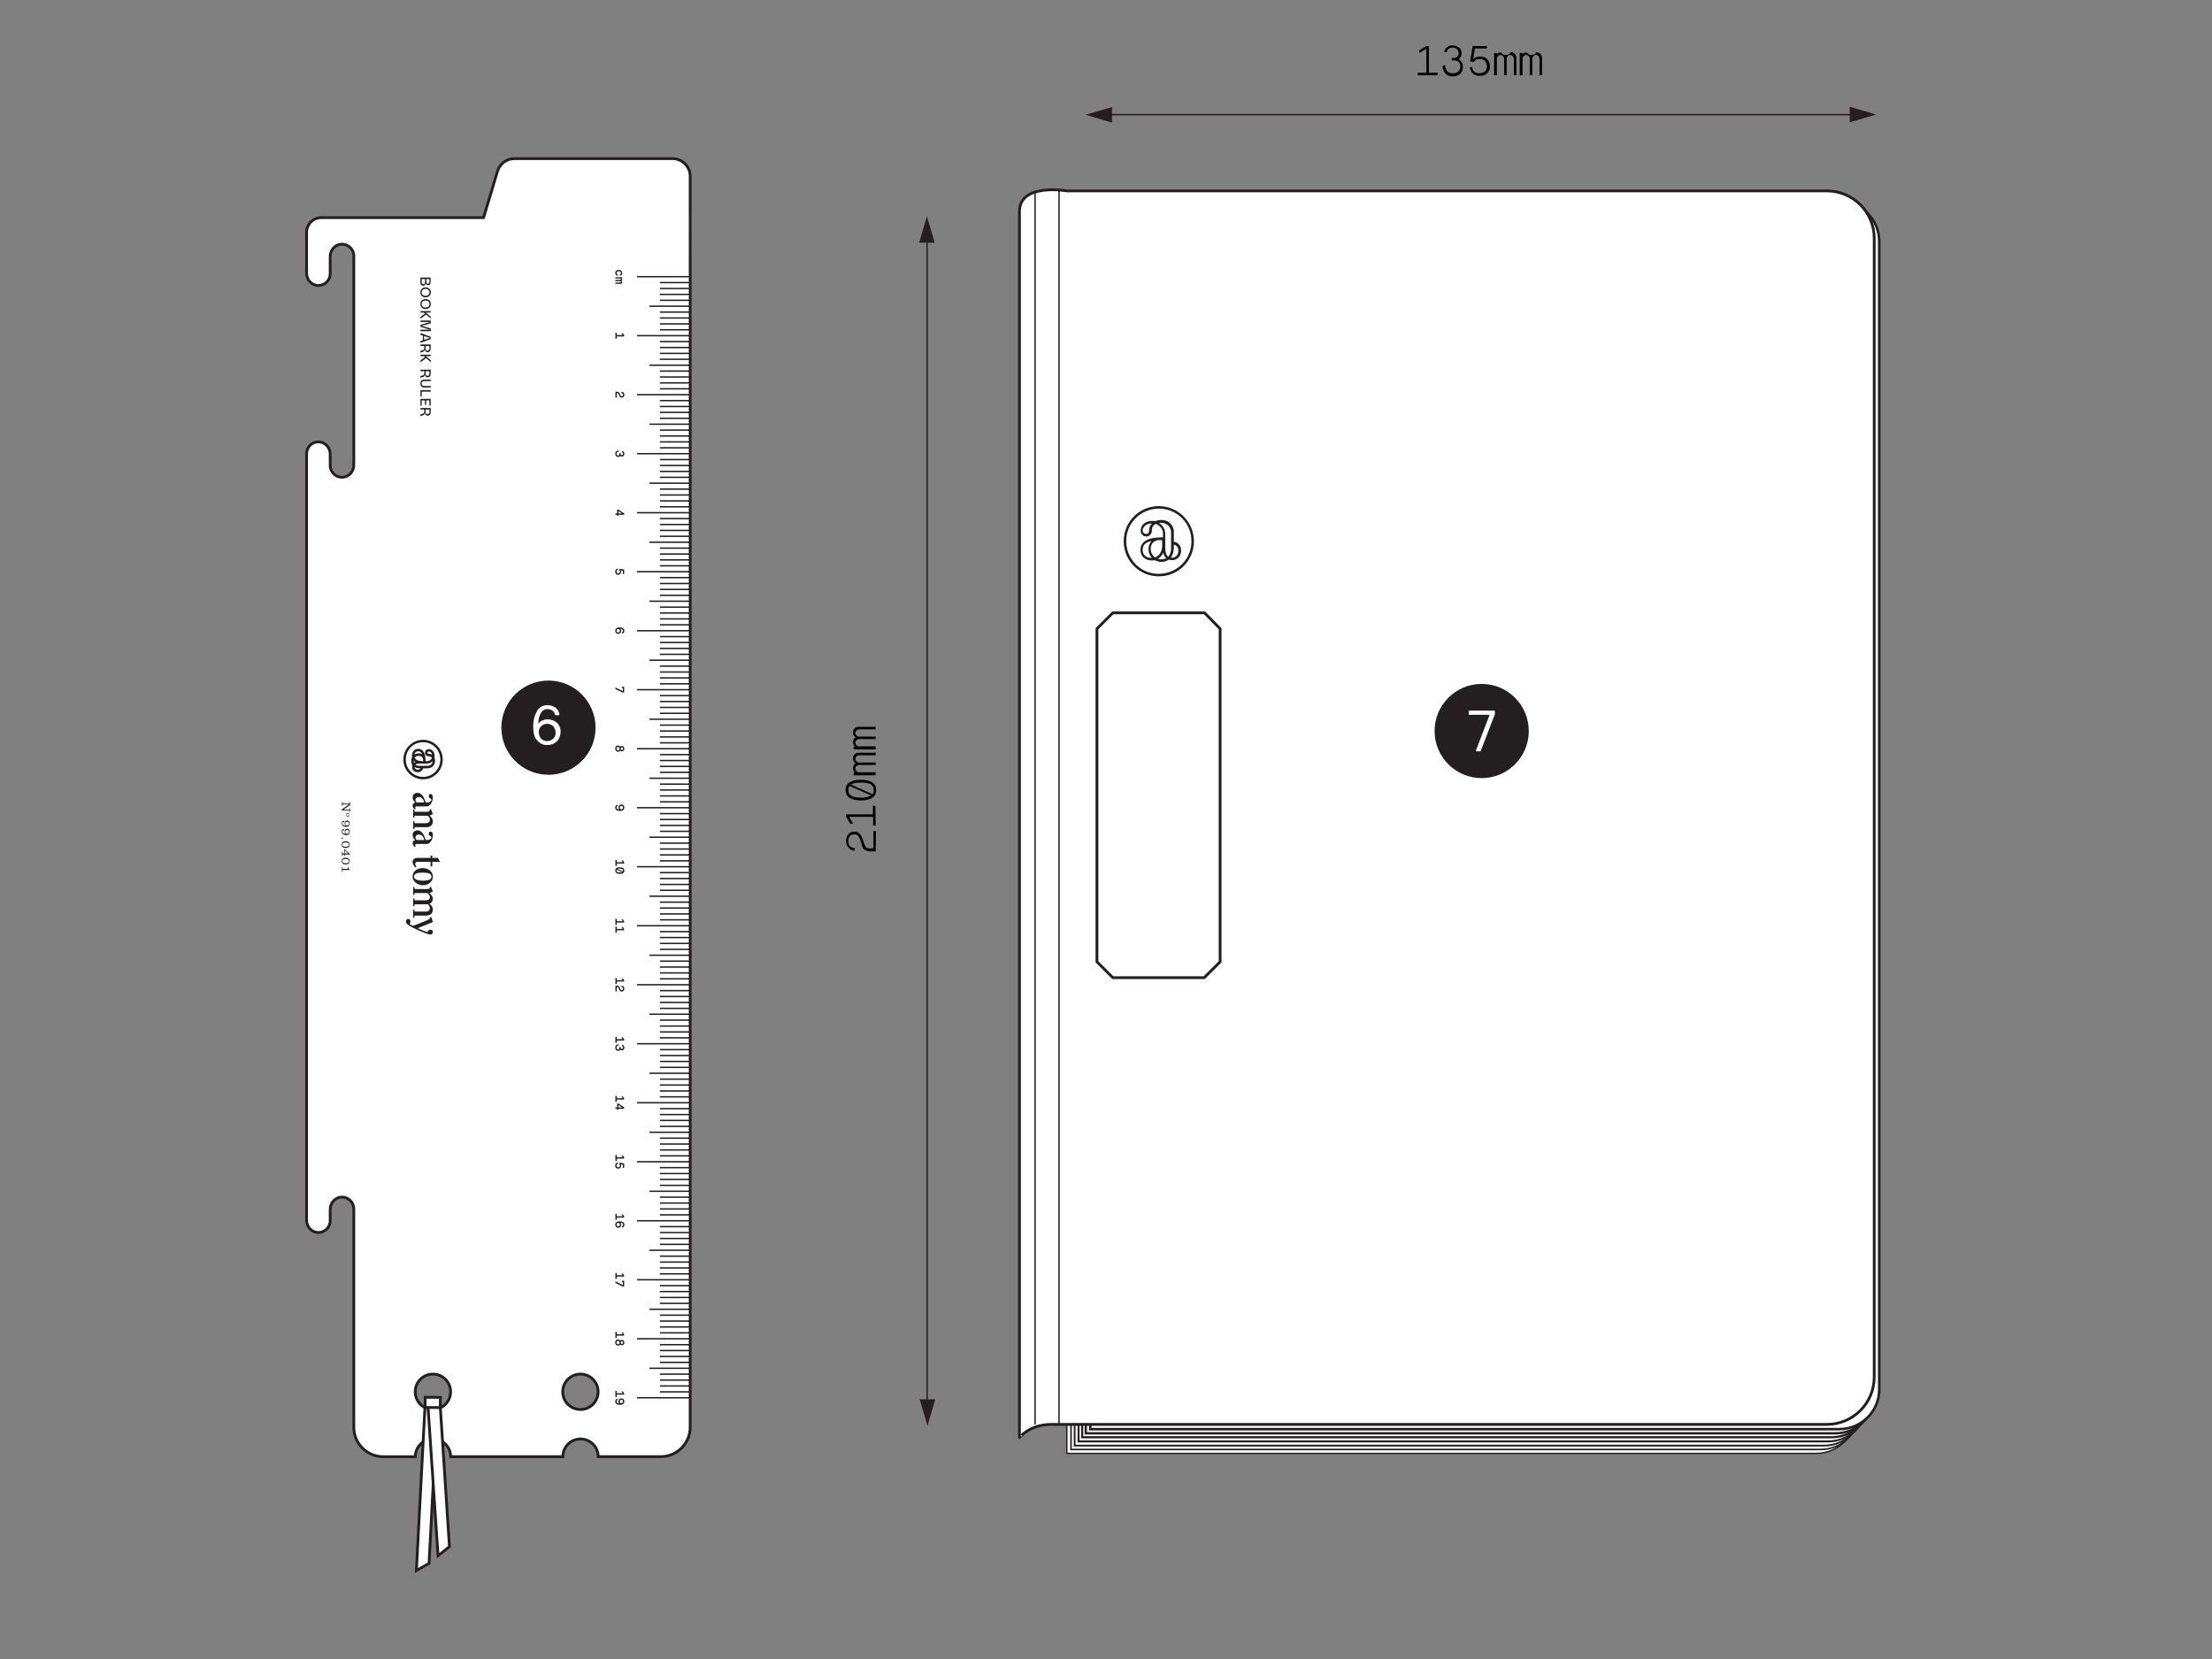 <svg viewBox="0 0 793.7 595.3" xmlns:xlink="http://www.w3.org/1999/xlink" xmlns="http://www.w3.org/2000/svg" id="Layer_1">
  <rect x="0" y="0" width="793.7" height="595.3" fill="#808080" stroke="none"/>
  <defs>
    <style>
      .cls-1, .cls-2, .cls-3 {
        fill: none;
      }

      .cls-2 {
        stroke-linejoin: round;
      }

      .cls-2, .cls-4, .cls-3, .cls-5, .cls-6, .cls-7, .cls-8, .cls-9, .cls-10, .cls-11, .cls-12, .cls-13 {
        stroke: #231f20;
      }

      .cls-14 {
        fill: #231f20;
      }

      .cls-4, .cls-15, .cls-5, .cls-6, .cls-7, .cls-8, .cls-9, .cls-10, .cls-11, .cls-12, .cls-13 {
        fill: #fff;
      }

      .cls-3, .cls-5, .cls-7, .cls-8, .cls-9, .cls-10, .cls-11, .cls-12, .cls-13 {
        stroke-miterlimit: 10;
      }

      .cls-3, .cls-11 {
        stroke-width: .5px;
      }

      .cls-16 {
        clip-path: url(#clippath-17);
      }

      .cls-17 {
        clip-path: url(#clippath-19);
      }

      .cls-18 {
        clip-path: url(#clippath-11);
      }

      .cls-19 {
        clip-path: url(#clippath-16);
      }

      .cls-20 {
        clip-path: url(#clippath-18);
      }

      .cls-21 {
        clip-path: url(#clippath-10);
      }

      .cls-22 {
        clip-path: url(#clippath-15);
      }

      .cls-23 {
        clip-path: url(#clippath-13);
      }

      .cls-24 {
        clip-path: url(#clippath-14);
      }

      .cls-25 {
        clip-path: url(#clippath-12);
      }

      .cls-26 {
        clip-path: url(#clippath-1);
      }

      .cls-27 {
        clip-path: url(#clippath-3);
      }

      .cls-28 {
        clip-path: url(#clippath-4);
      }

      .cls-29 {
        clip-path: url(#clippath-2);
      }

      .cls-30 {
        clip-path: url(#clippath-7);
      }

      .cls-31 {
        clip-path: url(#clippath-6);
      }

      .cls-32 {
        clip-path: url(#clippath-9);
      }

      .cls-33 {
        clip-path: url(#clippath-8);
      }

      .cls-34 {
        clip-path: url(#clippath-5);
      }

      .cls-6 {
        stroke-miterlimit: 10;
        stroke-width: 1px;
      }

      .cls-7 {
        stroke-width: .92px;
      }

      .cls-8 {
        stroke-width: .78px;
      }

      .cls-9 {
        stroke-width: .71px;
      }

      .cls-10 {
        stroke-width: .85px;
      }

      .cls-12 {
        stroke-width: .57px;
      }

      .cls-13 {
        stroke-width: .64px;
      }

      .cls-35 {
        clip-path: url(#clippath);
      }
    </style>
    <clipPath id="clippath">
      <path d="M389,85.9l4.8-.7s-.1,2.1,1.1,2.7l6.6-.7,1.8-5.6-10.8-3.2-19.1.5-7.5,4.3,1.1,3.1,4.9,3.6,17.2-1.3-.1-2.7Z" class="cls-1"></path>
    </clipPath>
    <clipPath id="clippath-1">
      <path d="M389,88.3l5.6-.7c.8,1.2,2.2,1.9,3.6,1.8l2.6-.6,2.5-4.4-10.8-3.2-19.1.4-7.5,4.4,1.1,3.2,4.9,3.6,17.2-.9-.1-3.6Z" class="cls-1"></path>
    </clipPath>
    <clipPath id="clippath-2">
      <path d="M389,102.5l4.8-.7s-.1,2.1,1.1,2.7l6.6-.7,1.8-5.6-10.9-3.2-19.1.5-7.5,4.3,1.1,3.1,4.9,3.6,17.2-1.3v-2.7Z" class="cls-1"></path>
    </clipPath>
    <clipPath id="clippath-3">
      <path d="M389,104.9l5.6-.7c.8,1.2,2.2,1.9,3.6,1.8l2.6-.6,2.5-4.4-10.8-3.2-19.1.4-7.5,4.3,1.1,3.1,4.9,3.6,17.2-.8-.1-3.5Z" class="cls-1"></path>
    </clipPath>
    <clipPath id="clippath-4">
      <path d="M389,119.3l4.8-.7s-.1,2.1,1.1,2.7l6.6-.7,1.8-5.6-10.8-3.2-19.1.5-7.5,4.3,1.1,3.2,4.9,3.6,17.2-1.3v-2.8h-.1Z" class="cls-1"></path>
    </clipPath>
    <clipPath id="clippath-5">
      <path d="M389,121.7l5.6-.7c.8,1.2,2.2,1.8,3.6,1.8l2.6-.6,2.5-4.4-10.8-3.2-19.1.4-7.5,4.3,1.1,3.2,4.9,3.6,17.2-.9-.1-3.5Z" class="cls-1"></path>
    </clipPath>
    <clipPath id="clippath-6">
      <path d="M389,136.1l4.8-.7s-.1,2.1,1.1,2.7l6.6-.7,1.8-5.6-10.8-3.2-19.1.4-7.5,4.3,1.1,3.1,4.9,3.6,17.2-1.3-.1-2.6Z" class="cls-1"></path>
    </clipPath>
    <clipPath id="clippath-7">
      <path d="M389,138.4l5.6-.7c.8,1.2,2.2,1.9,3.6,1.8l2.6-.6,2.5-4.4-10.8-3.2-19.1.5-7.5,4.3,1.1,3.1,4.9,3.6,17.2-.9-.1-3.5Z" class="cls-1"></path>
    </clipPath>
    <clipPath id="clippath-8">
      <path d="M389,152.8l4.8-.7s-.1,2.1,1.1,2.7l6.6-.7,1.8-5.6-10.8-3.2-19.1.5-7.5,4.3,1.1,3.1,4.9,3.6,17.2-1.3v-2.7h-.1Z" class="cls-1"></path>
    </clipPath>
    <clipPath id="clippath-9">
      <path d="M389,155.2l5.6-.7c.8,1.2,2.2,1.8,3.6,1.8l2.6-.6,2.5-4.4-10.8-3.2-19.1.5-7.5,4.3,1.1,3.1,4.9,3.6,17.2-.9-.1-3.5Z" class="cls-1"></path>
    </clipPath>
    <clipPath id="clippath-10">
      <path d="M389,429.9l4.8-.7s-.1,2.1,1.1,2.7l6.6-.7,1.8-5.6-10.8-3.2-19.1.5-7.5,4.3,1.1,3.1,4.9,3.6,17.2-1.3v-2.7h-.1Z" class="cls-1"></path>
    </clipPath>
    <clipPath id="clippath-11">
      <path d="M389,432.3l5.6-.7c.8,1.2,2.2,1.9,3.6,1.8l2.6-.6,2.5-4.4-10.8-3.2-19.1.5-7.5,4.4,1.1,3.1,4.9,3.6,17.2-.9-.1-3.6Z" class="cls-1"></path>
    </clipPath>
    <clipPath id="clippath-12">
      <path d="M389,446.5l4.8-.7s-.1,2.1,1.1,2.7l6.6-.7,1.8-5.6-10.8-3.2-19.1.5-7.5,4.3,1.1,3.1,4.9,3.6,17.2-1.3v-2.7h-.1Z" class="cls-1"></path>
    </clipPath>
    <clipPath id="clippath-13">
      <path d="M389,448.9l5.6-.7c.8,1.2,2.2,1.9,3.6,1.8l2.6-.6,2.5-4.4-10.8-3.2-19.1.5-7.5,4.3,1.1,3.1,4.9,3.6,17.2-.9-.1-3.5Z" class="cls-1"></path>
    </clipPath>
    <clipPath id="clippath-14">
      <path d="M389,463.3l4.8-.7s-.1,2.1,1.1,2.7l6.6-.7,1.8-5.6-10.8-3.2-19.1.5-7.5,4.3,1.1,3.1,4.9,3.6,17.2-1.3v-2.7h-.1Z" class="cls-1"></path>
    </clipPath>
    <clipPath id="clippath-15">
      <path d="M389,465.7l5.6-.7c.8,1.2,2.2,1.8,3.6,1.8l2.6-.5,2.5-4.4-10.8-3.2-19.1.3-7.5,4.3,1.1,3.1,4.9,3.6,17.2-.9-.1-3.4Z" class="cls-1"></path>
    </clipPath>
    <clipPath id="clippath-16">
      <path d="M389,480.1l4.8-.7s-.1,2.1,1.1,2.7l6.6-.7,1.8-5.6-10.8-3.2-19.1.4-7.5,4.3,1.1,3.1,4.9,3.6,17.2-1.3v-2.6h-.1Z" class="cls-1"></path>
    </clipPath>
    <clipPath id="clippath-17">
      <path d="M389,482.4l5.6-.7c.8,1.2,2.2,1.9,3.6,1.8l2.6-.6,2.5-4.4-10.8-3.2-19.1.5-7.5,4.3,1.1,3.1,4.9,3.6,17.2-.9-.1-3.5Z" class="cls-1"></path>
    </clipPath>
    <clipPath id="clippath-18">
      <path d="M389,496.9l4.8-.7s-.1,2.1,1.1,2.7l6.6-.7,1.8-5.6-10.8-3.2-19.1.5-7.5,4.3,1.1,3.1,4.9,3.6,17.2-1.3v-2.7h-.1Z" class="cls-1"></path>
    </clipPath>
    <clipPath id="clippath-19">
      <path d="M389,499.2l5.6-.7c.8,1.2,2.2,1.9,3.6,1.8l2.6-.6,2.5-4.4-10.8-3.2-19.1.5-7.5,4.3,1.1,3.1,4.9,3.6,17.2-.9-.1-3.5Z" class="cls-1"></path>
    </clipPath>
  </defs>
  <path d="M380,511.1V68.5" class="cls-3"></path>
  <path d="M651.7,521.5h-268.9V81.2h268.9c7.8,0,14.2,6.3,14.2,14.2h0v412c0,7.8-6.3,14.1-14.2,14.1q.1,0,0,0Z" class="cls-11"></path>
  <path d="M384.2,79.7h269c7.8,0,14.2,6.3,14.2,14.1v412.1c0,7.8-6.3,14.2-14.1,14.2h-269l-.1-440.4h0Z" class="cls-12"></path>
  <path d="M385.6,78.3h268.9c7.8,0,14.2,6.3,14.2,14.2h0v412c0,7.8-6.3,14.2-14.1,14.2h-269V78.3Z" class="cls-13"></path>
  <path d="M387,76.8h268.9c7.8,0,14.2,6.3,14.2,14.2h0v412c0,7.8-6.3,14.2-14.1,14.2h-269V76.8Z" class="cls-9"></path>
  <path d="M388.3,75.3h268.9c7.8,0,14.2,6.3,14.2,14.2h0v412c0,7.8-6.3,14.2-14.1,14.2h-269V75.3Z" class="cls-8"></path>
  <path d="M389.7,73.9h268.9c7.8,0,14.2,6.3,14.2,14.2h0v412c0,7.8-6.3,14.2-14.2,14.2h-269l.1-440.4Z" class="cls-10"></path>
  <path d="M660,512.8h-268.8V72.4h268.9c7.8,0,14.2,6.3,14.2,14.2h0v412c0,7.8-6.4,14.2-14.3,14.2h0Z" class="cls-7"></path>
  <path d="M593.6,282.1h-125.6c-.1,0-.3-.1-.4-.1l-8.5-8.5c-.1-.1-.1-.2-.1-.4v-31.2c0-.1.1-.3.1-.4l8.5-8.5c.1-.1.2-.1.4-.1h125.6c.1,0,.2.1.3.1l8.5,8.5c.1.1.1.2.1.4v31.2c0,.1-.1.3-.1.4l-8.5,8.5c-.1,0-.2.1-.3.1ZM468.2,281.1h125.2l8.2-8.2v-30.8l-8.2-8.2h-125.2l-8.2,8.2v30.8l8.2,8.2h0ZM536.7,197.3v-3.4c.2-2.6-1.7-4.8-4.3-5h-.6c-.8,0-1.5.2-2.2.5-.4-.1-.8-.1-1.2-.1-2.6,0-4.4,1.5-4.4,3.6-.1,1.1.7,2.1,1.8,2.2h.3c1.1,0,2-.9,2-2v-.4c0-1.1.6-2.1,1.6-2.6,1.8.6,3,2.3,2.9,4.2v1.3c-1.6-.1-3.2.1-4.7.4-2.7.6-4.1,2.1-4.1,4.3,0,2.4,1.8,4,4.4,4,.4,0,.8,0,1.2-.1.8.4,1.6.7,2.5.6,1,0,2-.3,2.9-.9.4.2.9.2,1.3.2,1.8,0,3.3-1.5,3.4-3.3v-.3c0-1.6-1.2-3-2.8-3.2h0ZM527.4,192.7c0,1-.5,1.6-1.3,1.6-.7,0-1.3-.6-1.4-1.3v-.2c0-1.7,1.5-2.9,3.7-2.9h.2c-.9.7-1.3,1.7-1.2,2.8h0ZM528.2,203.6c-2.2,0-3.6-1.3-3.6-3.2s1.2-3,3.6-3.6l.4-.1c-1,.8-1.5,2.1-1.4,3.4,0,1.4.5,2.6,1.5,3.6l-.5-.1h0ZM527.9,200c-.1-1.9,1.4-3.6,3.3-3.7h1.5v1.2c0,3.2-1.1,5.3-3.1,5.9-1.2-.7-1.9-2-1.7-3.4h0ZM531.9,204.1c-.5,0-1-.1-1.5-.2,1.1-.6,2-1.6,2.4-2.8.2.9.6,1.8,1.3,2.5-.7.4-1.5.5-2.2.5h0ZM534.8,203.1c-.9-.6-1.4-1.9-1.4-3.8v-5c.1-1.9-.9-3.7-2.6-4.6.4-.1.7-.1,1.1-.1,2.2-.1,4.1,1.6,4.2,3.8h0v5.9c-.1,1.4-.5,2.7-1.3,3.8h0ZM536.2,203.5c-.2,0-.5,0-.7-.1.9-1.2,1.3-2.6,1.3-4.1v-1.2c1.2.2,2.1,1.3,2,2.6.1,1.4-.9,2.7-2.4,2.8h-.2ZM530.9,183.3c-7.5,0-13.6,6.1-13.6,13.6s6.1,13.6,13.6,13.6,13.6-6.1,13.6-13.6c-.1-7.5-6.1-13.6-13.6-13.6ZM530.9,209.8c-7.1-.1-12.8-5.8-12.7-12.9.1-7.1,5.8-12.8,12.9-12.7s12.8,5.8,12.7,12.9c-.1,7-5.7,12.6-12.7,12.7h-.2Z" class="cls-14"></path>
  <circle r="4.2" cy="85.4" cx="397.7" class="cls-4"></circle>
  <circle r="4.2" cy="102.1" cx="397.7" class="cls-4"></circle>
  <circle r="4.2" cy="118.9" cx="397.7" class="cls-4"></circle>
  <circle r="4.2" cy="135.7" cx="397.7" class="cls-4"></circle>
  <circle r="4.2" cy="152.5" cx="397.7" class="cls-4"></circle>
  <circle r="4.2" cy="429.3" cx="397.7" class="cls-4"></circle>
  <circle r="4.2" cy="446.1" cx="397.7" class="cls-4"></circle>
  <circle r="4.2" cy="462.8" cx="397.7" class="cls-4"></circle>
  <circle r="4.2" cy="479.6" cx="397.7" class="cls-4"></circle>
  <circle r="4.2" cy="496.4" cx="397.7" class="cls-4"></circle>
  <g class="cls-35">
    <path d="M384.2,88.1c-1.7,0-16.6-.1-16.6-3.8s14.9-3.8,16.6-3.8,16.6.1,16.6,3.8-15,3.8-16.6,3.8ZM370.8,83.7c-1,.3-1,.9,0,1.2,2.2.7,6.6,1.4,13.4,1.4s11.2-.7,13.4-1.4c1-.3,1-.9,0-1.2-2.2-.7-6.6-1.4-13.4-1.4s-11.2.7-13.4,1.4h0Z" class="cls-11" id="B"></path>
  </g>
  <g class="cls-26">
    <path d="M384.2,90.9c-1.7,0-16.6-.1-16.6-3.8s14.9-3.8,16.6-3.8,16.6.1,16.6,3.8-15,3.8-16.6,3.8ZM370.8,86.5c-1,.3-1,.9,0,1.2,2.2.7,6.6,1.4,13.4,1.4s11.2-.7,13.4-1.4c1-.3,1-.9,0-1.2-2.2-.7-6.6-1.4-13.4-1.4s-11.2.7-13.4,1.4h0Z" class="cls-11"></path>
  </g>
  <g class="cls-29">
    <path d="M384.2,104.7c-1.7,0-16.6-.1-16.6-3.8s14.9-3.8,16.6-3.8,16.6.1,16.6,3.8-15,3.8-16.6,3.8ZM370.8,100.3c-1,.3-1,.9,0,1.2,2.2.7,6.6,1.4,13.4,1.4s11.2-.7,13.4-1.4c1-.3,1-.9,0-1.2-2.2-.7-6.6-1.4-13.4-1.4-4.5-.1-9,.4-13.4,1.4h0Z" class="cls-11" id="C"></path>
  </g>
  <g class="cls-27">
    <path d="M384.2,107.5c-1.7,0-16.6-.1-16.6-3.8s14.9-3.7,16.6-3.7,16.6.1,16.6,3.8-15,3.7-16.6,3.7ZM370.8,103.1c-1,.3-1,.9,0,1.2,2.2.7,6.6,1.4,13.4,1.4s11.2-.7,13.4-1.4c1-.3,1-.9,0-1.2-2.2-.7-6.6-1.4-13.4-1.4s-11.2.7-13.4,1.4h0Z" class="cls-11" id="D"></path>
  </g>
  <g class="cls-28">
    <path d="M384.2,121.5c-1.7,0-16.6-.1-16.6-3.8s14.9-3.7,16.6-3.7,16.6.1,16.6,3.8-15,3.7-16.6,3.7ZM370.8,117.1c-1,.3-1,.9,0,1.2,2.2.7,6.6,1.4,13.4,1.4s11.2-.7,13.4-1.4c1-.3,1-.9,0-1.2-2.2-.7-6.6-1.4-13.4-1.4s-11.2.7-13.4,1.4h0Z" class="cls-11"></path>
  </g>
  <g class="cls-34">
    <path d="M384.2,124.3c-1.7,0-16.6-.1-16.6-3.8s14.9-3.8,16.6-3.8,16.6.1,16.6,3.8-15,3.8-16.6,3.8ZM370.8,119.9c-1,.3-1,.9,0,1.2,2.2.7,6.6,1.4,13.4,1.4s11.2-.7,13.4-1.4c1-.3,1-.9,0-1.2-2.2-.7-6.6-1.4-13.4-1.4s-11.2.7-13.4,1.4h0Z" class="cls-11"></path>
  </g>
  <g class="cls-31">
    <path d="M384.2,138.3c-1.7,0-16.6-.1-16.6-3.8s14.9-3.8,16.6-3.8,16.6.1,16.6,3.8-15,3.8-16.6,3.8ZM370.8,133.9c-1,.3-1,.9,0,1.2,2.2.7,6.6,1.4,13.4,1.4s11.2-.7,13.4-1.4c1-.3,1-.9,0-1.2-2.2-.7-6.6-1.4-13.4-1.4s-11.2.7-13.4,1.4h0Z" class="cls-11"></path>
  </g>
  <g class="cls-30">
    <path d="M384.2,141c-1.7,0-16.6-.1-16.6-3.8s14.9-3.8,16.6-3.8,16.6.1,16.6,3.8-15,3.8-16.6,3.8ZM370.8,136.6c-1,.3-1,.9,0,1.2,2.2.7,6.6,1.4,13.4,1.4s11.2-.7,13.4-1.4c1-.3,1-.9,0-1.2-2.2-.7-6.6-1.4-13.4-1.4-4.5-.1-9,.4-13.4,1.4Z" class="cls-11" id="E"></path>
  </g>
  <g class="cls-33">
    <path d="M384.2,155c-1.7,0-16.6-.1-16.6-3.8s14.9-3.8,16.6-3.8,16.6.1,16.6,3.8-15,3.8-16.6,3.8ZM370.8,150.6c-1,.3-1,.9,0,1.2,2.2.7,6.6,1.4,13.4,1.4s11.2-.7,13.4-1.4c1-.3,1-.9,0-1.2-2.2-.7-6.6-1.4-13.4-1.4-4.5-.1-9,.4-13.4,1.4Z" class="cls-11"></path>
  </g>
  <g class="cls-32">
    <path d="M384.2,157.8c-1.7,0-16.6-.1-16.6-3.8s14.9-3.8,16.6-3.8,16.6.1,16.6,3.8-15,3.8-16.6,3.8ZM370.8,153.5c-1,.3-1,.9,0,1.2,2.2.7,6.6,1.4,13.4,1.4s11.2-.7,13.4-1.4c1-.3,1-.9,0-1.2-2.2-.7-6.6-1.4-13.4-1.4s-11.2.7-13.4,1.4h0Z" class="cls-11" id="F"></path>
  </g>
  <g class="cls-21">
    <path d="M384.2,432.1c-1.7,0-16.6-.1-16.6-3.8s14.9-3.8,16.6-3.8,16.6.1,16.6,3.8-15,3.8-16.6,3.8ZM370.8,427.7c-1,.3-1,.9,0,1.2,2.2.7,6.6,1.4,13.4,1.4s11.2-.7,13.4-1.4c1-.3,1-.9,0-1.2-2.2-.7-6.6-1.4-13.4-1.4s-11.2.7-13.4,1.4h0Z" class="cls-11"></path>
  </g>
  <g class="cls-18">
    <path d="M384.2,434.9c-1.7,0-16.6-.1-16.6-3.8s14.9-3.8,16.6-3.8,16.6.1,16.6,3.8-15,3.8-16.6,3.8ZM370.8,430.5c-1,.3-1,.9,0,1.2,2.2.7,6.6,1.4,13.4,1.4s11.2-.7,13.4-1.4c1-.3,1-.9,0-1.2-2.2-.7-6.6-1.4-13.4-1.4-4.5-.1-9,.4-13.4,1.4h0Z" class="cls-11"></path>
  </g>
  <g class="cls-25">
    <path d="M384.2,448.7c-1.7,0-16.6-.1-16.6-3.8s14.9-3.8,16.6-3.8,16.6.1,16.6,3.8-14.9,3.8-16.6,3.8ZM370.8,444.4c-1,.3-1,.9,0,1.2,2.2.7,6.6,1.4,13.4,1.4s11.2-.7,13.4-1.4c1-.3,1-.9,0-1.2-2.2-.7-6.6-1.4-13.4-1.4s-11.2.7-13.4,1.4h0Z" class="cls-11"></path>
  </g>
  <g class="cls-23">
    <path d="M384.2,451.5c-1.7,0-16.6-.1-16.6-3.8s14.9-3.7,16.6-3.7,16.6.1,16.6,3.8-14.9,3.7-16.6,3.7ZM370.8,447.1c-1,.3-1,.9,0,1.2,2.2.7,6.6,1.4,13.4,1.4s11.2-.7,13.4-1.4c1-.3,1-.9,0-1.2-2.2-.7-6.6-1.4-13.4-1.4s-11.2.7-13.4,1.4h0Z" class="cls-11"></path>
  </g>
  <g class="cls-24">
    <path d="M384.2,465.5c-1.7,0-16.6-.1-16.6-3.8s14.9-3.7,16.6-3.7,16.6.1,16.6,3.8-15,3.7-16.6,3.7ZM370.8,461.1c-1,.3-1,.9,0,1.2,2.2.7,6.6,1.4,13.4,1.4s11.2-.7,13.4-1.4c1-.3,1-.9,0-1.2-2.2-.7-6.6-1.4-13.4-1.4-4.5-.1-9,.4-13.4,1.4h0Z" class="cls-11"></path>
  </g>
  <g class="cls-22">
    <path d="M384.2,468.3c-1.7,0-16.6-.1-16.6-3.8s14.9-3.8,16.6-3.8,16.6.1,16.6,3.8-15,3.8-16.6,3.8ZM370.8,463.9c-1,.3-1,.9,0,1.2,2.2.7,6.6,1.4,13.4,1.4s11.2-.7,13.4-1.4c1-.3,1-.9,0-1.2-2.2-.7-6.6-1.4-13.4-1.4-4.5-.1-9,.4-13.4,1.4h0Z" class="cls-11"></path>
  </g>
  <g class="cls-19">
    <path d="M384.2,482.3c-1.7,0-16.6-.1-16.6-3.8s14.9-3.8,16.6-3.8,16.6.1,16.6,3.8-15,3.8-16.6,3.8ZM370.8,477.9c-1,.3-1,.9,0,1.2,2.2.7,6.6,1.4,13.4,1.4s11.2-.7,13.4-1.4c1-.3,1-.9,0-1.2-2.2-.7-6.6-1.4-13.4-1.4s-11.2.7-13.4,1.4h0Z" class="cls-11"></path>
  </g>
  <g class="cls-16">
    <path d="M384.2,485.1c-1.7,0-16.6-.1-16.6-3.8s14.9-3.8,16.6-3.8,16.6.1,16.6,3.8-15,3.8-16.6,3.8ZM370.8,480.7c-1,.3-1,.9,0,1.2,2.2.7,6.6,1.4,13.4,1.4s11.2-.7,13.4-1.4c1-.3,1-.9,0-1.2-2.2-.7-6.6-1.4-13.4-1.4s-11.2.7-13.4,1.4h0Z" class="cls-11"></path>
  </g>
  <g class="cls-20">
    <path d="M384.2,499.1c-1.7,0-16.6-.1-16.6-3.8s14.9-3.8,16.6-3.8,16.6.1,16.6,3.8-15,3.8-16.6,3.8ZM370.8,494.7c-1,.3-1,.9,0,1.2,2.2.7,6.6,1.4,13.4,1.4s11.2-.7,13.4-1.4c1-.3,1-.9,0-1.2-2.2-.7-6.6-1.4-13.4-1.4s-11.2.7-13.4,1.4h0Z" class="cls-11"></path>
  </g>
  <g class="cls-17">
    <path d="M384.2,501.8c-1.7,0-16.6-.1-16.6-3.8s14.9-3.8,16.6-3.8,16.6.1,16.6,3.8-15,3.8-16.6,3.8ZM370.8,497.5c-1,.3-1,.9,0,1.2,2.2.7,6.6,1.4,13.4,1.4s11.2-.7,13.4-1.4c1-.3,1-.9,0-1.2-2.2-.7-6.6-1.4-13.4-1.4s-11.2.7-13.4,1.4h0Z" class="cls-11"></path>
  </g>
  <circle r="16.9" cy="270.6" cx="389.3" class="cls-14"></circle>
  <path d="M384.3,270.6v-.3c0-5.1,2.3-7.8,5.6-7.8,2.1-.2,4,1.4,4.2,3.5h-1.7c-.2-1.3-1.3-2.2-2.6-2-2.2,0-3.7,1.9-3.8,5.7.8-1.3,2.2-2,3.7-1.9,2.5-.1,4.6,1.8,4.7,4.3h0v.4c.1,2.5-1.8,4.6-4.3,4.8h-.6c-3.9-.1-5.1-3.1-5.2-6.7h0ZM392.6,272.4c.1-1.8-1.3-3.2-3.1-3.3-1.8-.1-3.2,1.3-3.3,3.1h0c0,2.3,1.4,3.6,3.3,3.6,1.7.1,3.1-1.1,3.2-2.8v-.1l-.1-.5Z" class="cls-15"></path>
  <path d="M332.4,84.2h.5v418.3h-.5V84.2Z" class="cls-14"></path>
  <path d="M335.4,87.1l-2.8-9.5-2.8,9.5h5.6ZM330,502.1l2.8,9.5,2.8-9.5h-5.6ZM398.6,40.9h268.1v.5h-268.1v-.5Z" class="cls-14"></path>
  <path d="M663.7,43.9l9.5-2.8-9.5-2.8v5.6ZM399,38.4l-9.5,2.8,9.5,2.8v-5.6Z" class="cls-14"></path>
  <path d="M377.2,511.1h278.3c9.4,0,17-7.6,17-17h0V85.5c0-9.4-7.6-17-17-17h-272.7s-17-3-17,7.4v439.9c0,.1,3.5-4.7,11.4-4.7h0Z" class="cls-5"></path>
  <path d="M437.8,225.6v119.5l-5.7,5.7h-32.8l-5.7-5.7v-119.5l5.7-5.7h32.9l5.6,5.7Z" class="cls-2"></path>
  <path d="M421.2,194.4v-3.1c.2-2.4-1.5-4.5-3.9-4.7h-.7c-.7,0-1.4.1-2,.4-.4-.1-.7-.1-1.1-.1-2.4,0-4.2,1.4-4.2,3.4-.1,1.1.7,2.1,1.8,2.2h.2c1.1,0,2-.9,2-2v-.2c0-1,.5-1.9,1.4-2.3,1.6.5,2.7,2,2.6,3.7v1.1c-1.4,0-2.8.1-4.2.4-2.5.6-3.9,2-3.9,4.1,0,2.3,1.7,3.8,4.1,3.8.4,0,.7,0,1.1-.1.7.4,1.5.6,2.3.6,1,0,1.9-.2,2.7-.8.4.1.8.2,1.2.2,1.7,0,3.1-1.4,3.2-3.1v-.3c.1-1.6-1-3-2.6-3.2h0ZM422.8,197.6c.1,1.2-.8,2.4-2,2.5h-.7c.8-1.1,1.1-2.4,1.1-3.7v-1c1,.2,1.7,1.2,1.6,2.2h0ZM413.3,200.2h0c-2.1,0-3.3-1.1-3.3-2.9s1.1-2.7,3.2-3.2c-.7.8-1.1,1.8-1.1,2.9,0,1.2.4,2.3,1.2,3.2h0ZM417.4,198.3c.1.8.5,1.5,1.1,2-.6.3-1.2.4-1.9.4-.4,0-.7-.1-1.1-.1.8-.6,1.5-1.4,1.9-2.3h0ZM414.4,200c-.9-.7-1.5-1.8-1.5-3-.1-1.7,1.1-3.1,2.8-3.2h1.3v1c.2,2.8-.8,4.6-2.6,5.2ZM415.8,187.6h.7c1.9-.1,3.6,1.3,3.7,3.2v5.7c.1,1.2-.3,2.4-1,3.3-.8-.6-1.1-1.7-1.1-3.4v-4.6c.1-1.7-.8-3.3-2.3-4.2h0ZM413.3,187.8c-.6.7-1,1.6-1,2.5s-.4,1.3-1.1,1.3c-.6,0-1.1-.5-1.2-1.1v-.2c.1-1.4,1.4-2.4,3.3-2.5h0ZM415.8,181.6c-7,0-12.6,5.6-12.6,12.6s5.6,12.6,12.6,12.6,12.6-5.6,12.6-12.6-5.7-12.6-12.6-12.6h0ZM427.5,194.1c.1,6.5-5.1,11.7-11.6,11.8s-11.7-5.1-11.8-11.6c-.1-6.5,5.1-11.7,11.6-11.8h.1c3.1,0,6.1,1.2,8.3,3.4,2.2,2.2,3.4,5.1,3.4,8.2h0Z" class="cls-14"></path>
  <path d="M371.4,68.5v442.6M380,68.5v442.6" class="cls-3"></path>
  <path d="M508.7,27v-.9h3.1v-8.6l-2.5,1.5v-1l2.6-1.5h.8v9.6h3.1v.9h-7.1ZM518.5,23.3c.2,2.2,1.2,3,2.8,3,.7.1,1.5-.2,2-.7.4-.4.7-1,.7-1.6,0-1.6-.7-2.3-2.3-2.3h-.8v-.9h.5c1.4,0,2-.6,2-1.7s-.9-2-2-2h-.2c-1-.1-2,.6-2.1,1.7h0l-.9-.2c.3-1.4,1.6-2.4,3-2.3.8,0,1.7.3,2.3.8.7.5,1,1.4.9,2.2,0,.8-.4,1.5-1,2,1,.6,1.6,1.7,1.5,2.9,0,.9-.3,1.7-1,2.3-.7.6-1.7.9-2.6.9-2.2,0-3.4-1.2-3.7-3.7l.9-.4h0ZM528.2,24c.1,1.4,1.2,2.4,2.6,2.3.4,0,.8-.1,1.2-.2,1-.3,1.6-1.3,1.5-2.3,0-.7-.2-1.4-.7-2-.2-.2-.4-.3-.7-.4-.4-.2-.8-.3-1.2-.2-.9-.1-1.7.3-2.1,1.1l-1.3-.3.9-5.5h5.1v.9h-4.3l-.6,3.8c.7-.6,1.5-.9,2.4-.9,1.8-.2,3.4,1.2,3.6,3v.5c.1.9-.3,1.9-1,2.5s-1.7,1-2.7.9c-1.8.1-3.3-1.2-3.5-3l.8-.2h0Z"></path>
  <path d="M536.1,27v-8h1v.5c.3-.5.9-.7,1.5-.7.6,1,1.9,1.2,2.9.6.2-.2.4-.4.6-.6,1-.1,1.9.7,2,1.8h0v6.4h-.9v-6.1c-.1-.7-.7-1.2-1.4-1.2-.6.1-1.1.6-1.2,1.2v6.1h-.9v-6.1c-.1-.7-.7-1.2-1.4-1.2-.6.1-1.1.6-1.2,1.2v6.1h-1Z" id="G"></path>
  <path d="M545.3,27v-8h1v.5c.3-.5.9-.7,1.5-.7.6,1,1.9,1.2,2.9.6.2-.2.4-.4.6-.6,1-.1,1.9.7,2,1.8h0v6.4h-.9v-6.1c-.1-.7-.7-1.2-1.4-1.2-.6.1-1.1.6-1.2,1.2v6.1h-.9v-6.1c-.1-.7-.7-1.2-1.4-1.2-.6.1-1.1.6-1.2,1.2v6.1h-1Z"></path>
  <path d="M314.2,305.5h-1.2c-1,.1-2-.1-2.8-.6-.2-.2-.4-.4-.5-.6-.2-.3-.3-.6-.4-.9l-.4-1.3c-.2-.7-.4-1.3-.8-1.9-.3-.6-1-.9-1.6-.8-1.4,0-2.1.8-2.1,2.5s.9,2.2,2.4,2.5l-.2.9c-1.7-.2-3-1.7-3-3.4,0-2.2,1.1-3.5,3-3.5.7,0,1.3.2,1.8.7.2.2.4.5.6.8.2.3.3.5.4.8l.7,2.1c.2.5.4.9.7,1.3.1.1.2.2.4.2.5.1.9.2,1.4.1h.8v-6.2h.9l-.1,7.3h0ZM314.2,296.2h-.9v-3.1h-8.6l1.4,2.5h-1l-1.5-2.6v-.8h9.6v-3.1h.9l.1,7.1ZM308.9,287.2c-3.7,0-5.5-1.4-5.5-3.7s1.7-3.7,5.5-3.7,5.5,1.4,5.5,3.7-1.8,3.7-5.5,3.7h0ZM304.8,282c-.3.4-.4,1-.4,1.5,0,1.9,1.3,2.7,4.6,2.7,1.3.1,2.5-.2,3.6-.8l-7.8-3.4h0ZM313.1,285c.3-.4.4-1,.4-1.5,0-1.9-1.3-2.7-4.6-2.7-1.2-.1-2.5.2-3.6.7l7.8,3.5h0Z"></path>
  <path d="M314.2,278.2h-7.9v-1h.5c-.5-.3-.7-.9-.7-1.5-.1-.7.3-1.4.9-1.8-.6-.4-1-1.1-.9-1.8-.1-1,.7-1.9,1.8-2h6.3v.9h-6.1c-.7.1-1.2.7-1.2,1.4.1.6.6,1.1,1.2,1.2h6.1v.9h-6.1c-.7.1-1.2.7-1.2,1.4.1.6.6,1.1,1.2,1.2h6.1v1.1h0Z" id="H"></path>
  <path d="M314.2,268.9h-7.9v-1h.5c-.5-.3-.7-.9-.7-1.5-.1-.7.3-1.4.9-1.8-.6-.4-1-1.1-.9-1.8-.1-1,.7-1.9,1.8-2h6.3v.9h-6.1c-.7.1-1.2.7-1.2,1.4.1.6.6,1.1,1.2,1.2h6.1v.9h-6.1c-.7.1-1.2.7-1.2,1.4.1.6.6,1.1,1.2,1.2h6.1v1.1h0Z"></path>
  <g>
    <circle r="16.9" cy="262.3" cx="531.65" class="cls-14"></circle>
    <path d="M527,256.38v-1.2c0-.1.1-.2.2-.2h9c.1,0,.2.1.2.2h0v.8c0,.2,0,.4-.1.5l-5,13c0,.1-.1.2-.2.1h-1.3c-.1,0-.2-.1-.2-.2v-.1l4.9-12.8h-7.2c-.2.1-.3,0-.3-.1h0Z" class="cls-15"></path>
  </g>
  <g>
    <path d="M241.26,56.92h-56.67c-2.8,0-5.28,1.84-6.08,4.53l-4.99,16.64h-58.22c-2.92,0-5.29,2.37-5.29,5.29v14.64c0,2.21,1.62,4.19,3.82,4.4,2.53.24,4.65-1.74,4.65-4.21v-6.17c0-2.21,1.62-4.19,3.82-4.4,2.53-.24,4.65,1.74,4.65,4.21v74.98c0,2.21-1.62,4.19-3.82,4.4-2.53.24-4.65-1.74-4.65-4.21v-4.05c0-2.21-1.62-4.19-3.82-4.4-2.53-.24-4.65,1.74-4.65,4.21v275.04c0,2.21,1.62,4.19,3.82,4.4,2.53.24,4.65-1.74,4.65-4.21v-4.05c0-2.21,1.62-4.19,3.82-4.4,2.53-.24,4.65,1.74,4.65,4.21v78.33c0,5.85,4.74,10.59,10.59,10.59h11.48c0-.35.02-.71.08-1.08.43-2.63,2.56-4.76,5.19-5.19,3.98-.65,7.41,2.4,7.42,6.26h40.25c0-.35.02-.71.08-1.08.43-2.63,2.56-4.76,5.19-5.19,3.98-.65,7.41,2.4,7.42,6.26h22.41c5.85,0,10.59-4.74,10.59-10.59V63.27c0-3.51-2.84-6.35-6.35-6.35,0,0-.04,0-.04,0ZM161.6,500.47c-.43,2.63-2.55,4.76-5.19,5.19-4.35.71-8.05-2.99-7.34-7.34.43-2.63,2.56-4.76,5.19-5.19,4.35-.71,8.05,2.99,7.34,7.34ZM214.53,500.47c-.43,2.63-2.55,4.76-5.19,5.19-4.35.71-8.05-2.99-7.34-7.34.43-2.63,2.56-4.76,5.19-5.19,4.35-.71,8.05,2.99,7.34,7.34Z" class="cls-5"></path>
    <g>
      <line y2="101.4" x2="247.61" y1="101.4" x1="236.78" class="cls-3"></line>
      <line y2="103.51" x2="247.61" y1="103.51" x1="236.78" class="cls-3"></line>
      <line y2="105.63" x2="247.61" y1="105.63" x1="236.78" class="cls-3"></line>
      <line y2="107.75" x2="247.61" y1="107.75" x1="236.78" class="cls-3"></line>
      <line y2="109.87" x2="247.61" y1="109.87" x1="233.04" class="cls-3"></line>
      <line y2="111.98" x2="247.61" y1="111.98" x1="236.78" class="cls-3"></line>
      <line y2="114.1" x2="247.61" y1="114.1" x1="236.78" class="cls-3"></line>
      <line y2="116.22" x2="247.61" y1="116.22" x1="236.78" class="cls-3"></line>
      <line y2="118.33" x2="247.61" y1="118.33" x1="236.78" class="cls-3"></line>
      <line y2="120.45" x2="247.61" y1="120.45" x1="228.55" class="cls-3"></line>
      <line y2="122.57" x2="247.61" y1="122.57" x1="236.78" class="cls-3"></line>
      <line y2="124.69" x2="247.61" y1="124.69" x1="236.78" class="cls-3"></line>
      <line y2="126.8" x2="247.61" y1="126.8" x1="236.78" class="cls-3"></line>
      <line y2="128.92" x2="247.61" y1="128.92" x1="236.78" class="cls-3"></line>
      <line y2="131.04" x2="247.61" y1="131.04" x1="233.04" class="cls-3"></line>
      <line y2="133.15" x2="247.61" y1="133.15" x1="236.78" class="cls-3"></line>
      <line y2="135.27" x2="247.61" y1="135.27" x1="236.78" class="cls-3"></line>
      <line y2="137.39" x2="247.61" y1="137.39" x1="236.78" class="cls-3"></line>
      <line y2="139.51" x2="247.61" y1="139.51" x1="236.78" class="cls-3"></line>
      <line y2="141.62" x2="247.61" y1="141.62" x1="228.55" class="cls-3"></line>
      <line y2="143.74" x2="247.61" y1="143.74" x1="236.78" class="cls-3"></line>
      <line y2="145.86" x2="247.61" y1="145.86" x1="236.78" class="cls-3"></line>
      <line y2="147.97" x2="247.61" y1="147.97" x1="236.78" class="cls-3"></line>
      <line y2="150.09" x2="247.61" y1="150.09" x1="236.78" class="cls-3"></line>
      <line y2="152.21" x2="247.61" y1="152.21" x1="233.04" class="cls-3"></line>
      <line y2="154.33" x2="247.61" y1="154.33" x1="236.77" class="cls-3"></line>
      <line y2="156.44" x2="247.61" y1="156.44" x1="236.77" class="cls-3"></line>
      <line y2="158.56" x2="247.61" y1="158.56" x1="236.78" class="cls-3"></line>
      <line y2="160.68" x2="247.61" y1="160.68" x1="236.78" class="cls-3"></line>
      <line y2="162.79" x2="247.61" y1="162.79" x1="228.55" class="cls-3"></line>
      <line y2="164.91" x2="247.61" y1="164.91" x1="236.78" class="cls-3"></line>
      <line y2="167.03" x2="247.61" y1="167.03" x1="236.78" class="cls-3"></line>
      <line y2="169.15" x2="247.61" y1="169.15" x1="236.78" class="cls-3"></line>
      <line y2="171.26" x2="247.61" y1="171.26" x1="236.78" class="cls-3"></line>
      <line y2="173.38" x2="247.61" y1="173.38" x1="233.04" class="cls-3"></line>
      <line y2="175.5" x2="247.61" y1="175.5" x1="236.78" class="cls-3"></line>
      <line y2="177.61" x2="247.61" y1="177.61" x1="236.78" class="cls-3"></line>
      <line y2="179.73" x2="247.61" y1="179.73" x1="236.78" class="cls-3"></line>
      <line y2="181.85" x2="247.61" y1="181.85" x1="236.78" class="cls-3"></line>
      <line y2="183.97" x2="247.61" y1="183.97" x1="228.55" class="cls-3"></line>
      <line y2="186.08" x2="247.61" y1="186.08" x1="236.78" class="cls-3"></line>
      <line y2="188.2" x2="247.61" y1="188.2" x1="236.78" class="cls-3"></line>
      <line y2="190.32" x2="247.61" y1="190.32" x1="236.78" class="cls-3"></line>
      <line y2="192.43" x2="247.61" y1="192.43" x1="236.78" class="cls-3"></line>
      <line y2="194.55" x2="247.61" y1="194.55" x1="233.04" class="cls-3"></line>
      <line y2="196.67" x2="247.61" y1="196.67" x1="236.78" class="cls-3"></line>
      <line y2="198.79" x2="247.61" y1="198.79" x1="236.78" class="cls-3"></line>
      <line y2="200.9" x2="247.61" y1="200.9" x1="236.78" class="cls-3"></line>
      <line y2="203.02" x2="247.61" y1="203.02" x1="236.78" class="cls-3"></line>
      <line y2="205.14" x2="247.61" y1="205.14" x1="228.55" class="cls-3"></line>
      <line y2="207.25" x2="247.61" y1="207.25" x1="236.78" class="cls-3"></line>
      <line y2="209.37" x2="247.61" y1="209.37" x1="236.78" class="cls-3"></line>
      <line y2="211.49" x2="247.61" y1="211.49" x1="236.78" class="cls-3"></line>
      <line y2="213.61" x2="247.61" y1="213.61" x1="236.78" class="cls-3"></line>
      <line y2="215.72" x2="247.61" y1="215.72" x1="233.04" class="cls-3"></line>
      <line y2="217.84" x2="247.61" y1="217.84" x1="236.78" class="cls-3"></line>
      <line y2="219.96" x2="247.61" y1="219.96" x1="236.78" class="cls-3"></line>
      <line y2="222.07" x2="247.61" y1="222.07" x1="236.77" class="cls-3"></line>
      <line y2="224.19" x2="247.61" y1="224.19" x1="236.78" class="cls-3"></line>
      <line y2="226.31" x2="247.61" y1="226.31" x1="228.55" class="cls-3"></line>
      <line y2="228.43" x2="247.61" y1="228.43" x1="236.78" class="cls-3"></line>
      <line y2="230.54" x2="247.61" y1="230.54" x1="236.78" class="cls-3"></line>
      <line y2="232.66" x2="247.61" y1="232.66" x1="236.78" class="cls-3"></line>
      <line y2="234.78" x2="247.61" y1="234.78" x1="236.77" class="cls-3"></line>
      <line y2="236.89" x2="247.61" y1="236.89" x1="233.04" class="cls-3"></line>
      <line y2="239.01" x2="247.61" y1="239.01" x1="236.78" class="cls-3"></line>
      <line y2="241.13" x2="247.61" y1="241.13" x1="236.78" class="cls-3"></line>
      <line y2="243.25" x2="247.61" y1="243.25" x1="236.78" class="cls-3"></line>
      <line y2="245.36" x2="247.61" y1="245.36" x1="236.78" class="cls-3"></line>
      <line y2="247.48" x2="247.61" y1="247.48" x1="228.55" class="cls-3"></line>
      <line y2="249.6" x2="247.61" y1="249.6" x1="236.78" class="cls-3"></line>
      <line y2="251.72" x2="247.61" y1="251.72" x1="236.78" class="cls-3"></line>
      <line y2="253.83" x2="247.61" y1="253.83" x1="236.78" class="cls-3"></line>
      <line y2="255.95" x2="247.61" y1="255.95" x1="236.78" class="cls-3"></line>
      <line y2="258.07" x2="247.61" y1="258.07" x1="233.04" class="cls-3"></line>
      <line y2="260.18" x2="247.61" y1="260.18" x1="236.78" class="cls-3"></line>
      <line y2="262.3" x2="247.61" y1="262.3" x1="236.78" class="cls-3"></line>
      <line y2="264.42" x2="247.61" y1="264.42" x1="236.78" class="cls-3"></line>
      <line y2="266.54" x2="247.61" y1="266.54" x1="236.78" class="cls-3"></line>
      <line y2="268.65" x2="247.61" y1="268.65" x1="228.55" class="cls-3"></line>
      <line y2="270.77" x2="247.61" y1="270.77" x1="236.78" class="cls-3"></line>
      <line y2="272.89" x2="247.61" y1="272.89" x1="236.78" class="cls-3"></line>
      <line y2="275" x2="247.61" y1="275" x1="236.78" class="cls-3"></line>
      <line y2="277.12" x2="247.61" y1="277.12" x1="236.78" class="cls-3"></line>
      <line y2="279.24" x2="247.61" y1="279.24" x1="233.04" class="cls-3"></line>
      <line y2="281.36" x2="247.61" y1="281.35" x1="236.78" class="cls-3"></line>
      <line y2="283.47" x2="247.61" y1="283.47" x1="236.78" class="cls-3"></line>
      <line y2="285.59" x2="247.61" y1="285.59" x1="236.78" class="cls-3"></line>
      <line y2="287.71" x2="247.61" y1="287.71" x1="236.77" class="cls-3"></line>
      <line y2="289.82" x2="247.61" y1="289.82" x1="228.55" class="cls-3"></line>
      <line y2="291.94" x2="247.61" y1="291.94" x1="236.78" class="cls-3"></line>
      <line y2="294.06" x2="247.61" y1="294.06" x1="236.78" class="cls-3"></line>
      <line y2="296.18" x2="247.61" y1="296.18" x1="236.78" class="cls-3"></line>
      <line y2="298.29" x2="247.61" y1="298.29" x1="236.78" class="cls-3"></line>
      <line y2="300.41" x2="247.61" y1="300.41" x1="233.04" class="cls-3"></line>
      <line y2="302.53" x2="247.61" y1="302.53" x1="236.78" class="cls-3"></line>
      <line y2="304.64" x2="247.61" y1="304.64" x1="236.78" class="cls-3"></line>
      <line y2="306.76" x2="247.61" y1="306.76" x1="236.78" class="cls-3"></line>
      <line y2="308.88" x2="247.61" y1="308.88" x1="236.78" class="cls-3"></line>
      <line y2="311" x2="247.61" y1="311" x1="228.55" class="cls-3"></line>
      <line y2="313.11" x2="247.61" y1="313.11" x1="236.78" class="cls-3"></line>
      <line y2="315.23" x2="247.61" y1="315.23" x1="236.78" class="cls-3"></line>
      <line y2="317.35" x2="247.61" y1="317.35" x1="236.78" class="cls-3"></line>
      <line y2="319.46" x2="247.61" y1="319.46" x1="236.78" class="cls-3"></line>
      <line y2="321.58" x2="247.61" y1="321.58" x1="233.04" class="cls-3"></line>
      <line y2="323.7" x2="247.61" y1="323.7" x1="236.78" class="cls-3"></line>
      <line y2="325.82" x2="247.61" y1="325.82" x1="236.78" class="cls-3"></line>
      <line y2="327.93" x2="247.61" y1="327.93" x1="236.78" class="cls-3"></line>
      <line y2="330.05" x2="247.61" y1="330.05" x1="236.78" class="cls-3"></line>
      <line y2="332.17" x2="247.61" y1="332.17" x1="228.55" class="cls-3"></line>
      <line y2="334.28" x2="247.61" y1="334.28" x1="236.78" class="cls-3"></line>
      <line y2="336.4" x2="247.61" y1="336.4" x1="236.78" class="cls-3"></line>
      <line y2="338.52" x2="247.61" y1="338.52" x1="236.78" class="cls-3"></line>
      <line y2="340.64" x2="247.61" y1="340.64" x1="236.78" class="cls-3"></line>
      <line y2="342.75" x2="247.61" y1="342.75" x1="233.04" class="cls-3"></line>
      <line y2="344.87" x2="247.61" y1="344.87" x1="236.78" class="cls-3"></line>
      <line y2="346.99" x2="247.61" y1="346.99" x1="236.78" class="cls-3"></line>
      <line y2="349.1" x2="247.61" y1="349.1" x1="236.78" class="cls-3"></line>
      <line y2="351.22" x2="247.61" y1="351.22" x1="236.78" class="cls-3"></line>
      <line y2="353.34" x2="247.61" y1="353.34" x1="228.55" class="cls-3"></line>
      <line y2="355.46" x2="247.61" y1="355.46" x1="236.78" class="cls-3"></line>
      <line y2="357.57" x2="247.61" y1="357.57" x1="236.78" class="cls-3"></line>
      <line y2="359.69" x2="247.61" y1="359.69" x1="236.78" class="cls-3"></line>
      <line y2="361.81" x2="247.61" y1="361.81" x1="236.78" class="cls-3"></line>
      <line y2="363.92" x2="247.61" y1="363.92" x1="233.04" class="cls-3"></line>
      <line y2="366.04" x2="247.61" y1="366.04" x1="236.78" class="cls-3"></line>
      <line y2="368.16" x2="247.61" y1="368.16" x1="236.78" class="cls-3"></line>
      <line y2="370.28" x2="247.61" y1="370.28" x1="236.78" class="cls-3"></line>
      <line y2="372.39" x2="247.61" y1="372.39" x1="236.78" class="cls-3"></line>
      <line y2="374.51" x2="247.61" y1="374.51" x1="228.55" class="cls-3"></line>
      <line y2="376.63" x2="247.61" y1="376.63" x1="236.78" class="cls-3"></line>
      <line y2="378.74" x2="247.61" y1="378.74" x1="236.78" class="cls-3"></line>
      <line y2="380.86" x2="247.61" y1="380.86" x1="236.78" class="cls-3"></line>
      <line y2="382.98" x2="247.61" y1="382.98" x1="236.78" class="cls-3"></line>
      <line y2="385.1" x2="247.61" y1="385.1" x1="233.04" class="cls-3"></line>
      <line y2="387.21" x2="247.61" y1="387.21" x1="236.78" class="cls-3"></line>
      <line y2="389.33" x2="247.61" y1="389.33" x1="236.78" class="cls-3"></line>
      <line y2="391.45" x2="247.61" y1="391.45" x1="236.78" class="cls-3"></line>
      <line y2="393.56" x2="247.61" y1="393.56" x1="236.78" class="cls-3"></line>
      <line y2="395.68" x2="247.61" y1="395.68" x1="228.55" class="cls-3"></line>
      <line y2="397.8" x2="247.61" y1="397.8" x1="236.78" class="cls-3"></line>
      <line y2="399.92" x2="247.61" y1="399.92" x1="236.78" class="cls-3"></line>
      <line y2="402.03" x2="247.61" y1="402.03" x1="236.78" class="cls-3"></line>
      <line y2="404.15" x2="247.61" y1="404.15" x1="236.78" class="cls-3"></line>
      <line y2="406.27" x2="247.61" y1="406.27" x1="233.04" class="cls-3"></line>
      <line y2="408.39" x2="247.61" y1="408.39" x1="236.78" class="cls-3"></line>
      <line y2="410.5" x2="247.61" y1="410.5" x1="236.78" class="cls-3"></line>
      <line y2="412.62" x2="247.61" y1="412.62" x1="236.78" class="cls-3"></line>
      <line y2="414.74" x2="247.61" y1="414.74" x1="236.78" class="cls-3"></line>
      <line y2="416.85" x2="247.61" y1="416.85" x1="228.55" class="cls-3"></line>
      <line y2="418.97" x2="247.61" y1="418.97" x1="236.78" class="cls-3"></line>
      <line y2="421.09" x2="247.61" y1="421.09" x1="236.78" class="cls-3"></line>
      <line y2="423.2" x2="247.61" y1="423.2" x1="236.78" class="cls-3"></line>
      <line y2="425.32" x2="247.61" y1="425.32" x1="236.78" class="cls-3"></line>
      <line y2="427.44" x2="247.61" y1="427.44" x1="233.04" class="cls-3"></line>
      <line y2="429.56" x2="247.61" y1="429.56" x1="236.78" class="cls-3"></line>
      <line y2="431.67" x2="247.61" y1="431.67" x1="236.78" class="cls-3"></line>
      <line y2="433.79" x2="247.61" y1="433.79" x1="236.78" class="cls-3"></line>
      <line y2="435.91" x2="247.61" y1="435.91" x1="236.78" class="cls-3"></line>
      <line y2="438.03" x2="247.61" y1="438.03" x1="228.55" class="cls-3"></line>
      <line y2="440.14" x2="247.61" y1="440.14" x1="236.78" class="cls-3"></line>
      <line y2="442.26" x2="247.61" y1="442.26" x1="236.78" class="cls-3"></line>
      <line y2="444.38" x2="247.61" y1="444.38" x1="236.78" class="cls-3"></line>
      <line y2="446.49" x2="247.61" y1="446.49" x1="236.78" class="cls-3"></line>
      <line y2="448.61" x2="247.61" y1="448.61" x1="233.04" class="cls-3"></line>
      <line y2="450.73" x2="247.61" y1="450.73" x1="236.78" class="cls-3"></line>
      <line y2="452.85" x2="247.61" y1="452.85" x1="236.78" class="cls-3"></line>
      <line y2="454.96" x2="247.61" y1="454.96" x1="236.78" class="cls-3"></line>
      <line y2="457.08" x2="247.61" y1="457.08" x1="236.78" class="cls-3"></line>
      <line y2="459.2" x2="247.61" y1="459.2" x1="228.55" class="cls-3"></line>
      <line y2="461.31" x2="247.61" y1="461.31" x1="236.78" class="cls-3"></line>
      <line y2="463.43" x2="247.61" y1="463.43" x1="236.78" class="cls-3"></line>
      <line y2="465.55" x2="247.61" y1="465.55" x1="236.78" class="cls-3"></line>
      <line y2="467.67" x2="247.61" y1="467.67" x1="236.78" class="cls-3"></line>
      <line y2="469.78" x2="247.61" y1="469.78" x1="233.04" class="cls-3"></line>
      <line y2="471.9" x2="247.61" y1="471.9" x1="236.78" class="cls-3"></line>
      <line y2="474.02" x2="247.61" y1="474.02" x1="236.78" class="cls-3"></line>
      <line y2="476.13" x2="247.61" y1="476.13" x1="236.78" class="cls-3"></line>
      <line y2="478.25" x2="247.61" y1="478.25" x1="236.78" class="cls-3"></line>
      <line y2="480.37" x2="247.61" y1="480.37" x1="228.55" class="cls-3"></line>
      <line y2="482.49" x2="247.61" y1="482.49" x1="236.78" class="cls-3"></line>
      <line y2="484.6" x2="247.61" y1="484.6" x1="236.78" class="cls-3"></line>
      <line y2="486.72" x2="247.61" y1="486.72" x1="236.78" class="cls-3"></line>
      <line y2="488.84" x2="247.61" y1="488.84" x1="236.78" class="cls-3"></line>
      <line y2="490.95" x2="247.61" y1="490.95" x1="233.04" class="cls-3"></line>
      <line y2="493.07" x2="247.61" y1="493.07" x1="236.78" class="cls-3"></line>
      <line y2="495.19" x2="247.61" y1="495.19" x1="236.78" class="cls-3"></line>
      <line y2="497.31" x2="247.61" y1="497.31" x1="236.78" class="cls-3"></line>
      <line y2="499.42" x2="247.61" y1="499.42" x1="236.78" class="cls-3"></line>
      <line y2="501.54" x2="247.61" y1="501.54" x1="228.55" class="cls-3"></line>
      <line y2="99.28" x2="247.61" y1="99.28" x1="228.55" class="cls-3"></line>
      <path d="M220.82,119.39h.47v.84h2.13l-.43-.67h.51l.45.71v.45h-2.66v.84h-.47s0-2.17,0-2.17Z" class="cls-14"></path>
      <g>
        <path d="M221.6,98.97c-.56-.14-.84-.51-.84-1.03,0-.32.11-.58.33-.78s.53-.3.93-.3.7.1.92.3c.22.2.33.46.33.78,0,.52-.28.88-.84,1.03l-.08-.47c.33-.08.47-.25.47-.56,0-.41-.27-.61-.8-.61s-.81.21-.81.61c0,.31.15.48.47.56l-.08.47Z" class="cls-14"></path>
        <path d="M220.82,99.47h2.37v.47h-.16s.04.03.06.05c.02.02.06.08.1.15.04.08.06.17.06.25,0,.16-.08.31-.22.45.15.13.22.28.22.45,0,.33-.22.56-.56.56h-1.89v-.46h1.77s.22-.03.22-.26c0-.18-.11-.24-.2-.24h-1.79v-.47h1.77s.22-.02.22-.26c0-.17-.11-.23-.2-.23h-1.79v-.47h.02,0Z" class="cls-14"></path>
      </g>
      <path d="M220.82,140.56h.56c.32,0,.55.07.7.21s.29.4.41.77c.07.2.11.31.2.45s.22.21.37.21c.3,0,.49-.18.49-.55s-.2-.57-.6-.63l.09-.47c.3.03.53.15.72.34.18.2.27.45.27.75s-.09.55-.26.74c-.17.2-.41.3-.7.3s-.52-.1-.67-.3c-.14-.2-.22-.36-.31-.64-.1-.32-.2-.51-.28-.59-.08-.07-.25-.11-.51-.11v1.62h-.47v-2.11h-.01Z" class="cls-14"></path>
      <path d="M221.96,162.06c-.52.04-.74.33-.74.71,0,.13,0,.21.07.39.06.18.22.3.47.3.33,0,.5-.21.5-.62v-.24h.44v.24c0,.08,0,.14.03.21.04.13.18.27.4.27.27,0,.43-.22.43-.52s-.15-.48-.44-.55l.08-.45c.24.03.44.13.6.32s.23.41.23.68-.08.51-.23.72c-.15.2-.38.3-.67.3-.21,0-.44-.1-.53-.18l-.07-.06s-.02.04-.1.13c-.11.11-.31.25-.66.25-.31,0-.56-.11-.74-.33s-.27-.5-.27-.84c0-.3.09-.56.26-.78.18-.21.46-.34.86-.39l.09.47v-.03h0Z" class="cls-14"></path>
      <g>
        <path d="M220.82,435.56h.47v.84h2.13l-.43-.67h.51l.45.71v.45h-2.66v.84h-.47v-2.17h0Z" class="cls-14"></path>
        <path d="M223.11,440c.16-.05.27-.11.34-.19.07-.08.11-.22.11-.41,0-.42-.3-.63-.93-.67l.07.09s.06.11.11.23c.05.12.07.24.07.37,0,.34-.09.62-.28.82-.19.21-.45.31-.78.31s-.58-.1-.77-.31-.28-.47-.28-.8c0-.75.51-1.2,1.54-1.2,1.12,0,1.73.43,1.73,1.16,0,.59-.29.97-.83,1.06l-.08-.47h-.02ZM221.31,439.8c.07.16.25.26.5.26.33,0,.48-.18.54-.35.07-.26.07-.32,0-.57-.05-.13-.11-.22-.27-.3-.16-.07-.39-.07-.55,0-.15.08-.21.17-.26.31-.04.14-.05.21-.05.29,0,.09.02.2.09.35h0Z" class="cls-14"></path>
      </g>
      <path d="M221.45,182.85h.47l2.03,1.36v.51h-2.04v.38h-.47v-.38h-.63v-.49h.63v-1.39h0ZM221.91,183.36v.87h1.27l-1.27-.87Z" class="cls-14"></path>
      <path d="M221.73,204.45c-.34.09-.5.3-.5.66,0,.11,0,.21.08.37.07.16.25.27.5.27.51,0,.6-.41.6-.68,0-.23-.08-.43-.15-.49l-.05-.05.15-.46,1.6.29v1.61h-.47v-1.18l-.72-.13c.06.12.09.29.09.49,0,.31-.09.57-.29.77-.19.21-.44.31-.77.31s-.59-.1-.78-.31c-.18-.21-.28-.48-.28-.82,0-.28.08-.52.24-.72s.37-.33.63-.39l.11.44v.02h0Z" class="cls-14"></path>
      <path d="M223.11,226.9c.16-.04.27-.11.34-.19.07-.08.11-.21.11-.41,0-.42-.3-.63-.93-.67l.07.08s.06.11.11.23.07.24.07.37c0,.34-.09.62-.28.82-.19.21-.45.31-.78.31s-.58-.1-.77-.31c-.19-.21-.28-.47-.28-.8,0-.75.51-1.2,1.54-1.2,1.12,0,1.73.43,1.73,1.16,0,.59-.29.97-.83,1.06l-.08-.47-.02.02ZM221.31,226.7c.07.16.25.26.5.26.33,0,.48-.17.54-.35.07-.26.07-.32,0-.57-.05-.13-.11-.22-.27-.3-.16-.07-.39-.07-.55,0-.15.08-.21.17-.26.31-.04.14-.05.21-.05.29,0,.09.02.2.09.35h0Z" class="cls-14"></path>
      <path d="M220.82,246.67l2.67,1.31v-1.06h-.35v-.49h.82v2.06h-.56l-2.58-1.25v-.56h0Z" class="cls-14"></path>
      <path d="M222.5,267.88l.03.04s.04-.04.07-.07c.03-.03.1-.06.2-.11.11-.04.22-.07.34-.07.26,0,.47.09.63.27.17.18.26.41.26.69s-.08.51-.26.69c-.16.18-.38.27-.63.27s-.46-.1-.55-.19l-.06-.06s-.03.04-.12.13c-.12.13-.35.25-.68.26-.3,0-.54-.11-.72-.33s-.26-.48-.26-.78.08-.56.26-.78.42-.33.72-.33c.43,0,.69.25.77.35v.02h0ZM221.22,268.64c0,.39.19.62.52.62s.55-.24.55-.62-.23-.62-.55-.62-.52.23-.52.62ZM222.8,268.31c-.06.1-.09.21-.09.33,0,.07,0,.14.03.21.04.13.19.27.41.27.25,0,.42-.19.42-.48,0-.26-.17-.47-.42-.47-.16,0-.27.05-.34.14h-.01Z" class="cls-14"></path>
      <path d="M221.67,289.19c-.16.04-.27.11-.34.19-.07.08-.1.22-.1.41,0,.42.3.63.93.67l-.07-.09s-.06-.11-.11-.23c-.04-.12-.07-.24-.07-.37,0-.34.09-.62.28-.82s.45-.3.78-.3.58.1.77.31.28.47.28.8c0,.75-.51,1.21-1.54,1.21-1.12,0-1.73-.43-1.73-1.16,0-.59.29-.97.83-1.06l.08.47v-.03h.01ZM222.43,289.48c-.07.26-.07.32,0,.57.05.13.11.22.27.3.16.07.39.07.54,0,.16-.07.22-.17.26-.3.05-.14.05-.21.05-.29,0-.09-.02-.2-.09-.35-.07-.16-.24-.26-.49-.26-.33,0-.48.17-.54.35v-.02Z" class="cls-14"></path>
      <g>
        <path d="M220.82,308.54h.47v.84h2.13l-.43-.67h.51l.45.71v.45h-2.66v.84h-.47v-2.17h0Z" class="cls-14"></path>
        <path d="M221.16,311.51c.27-.22.68-.32,1.23-.32s.96.11,1.23.32c.27.22.41.51.41.86,0,.72-.54,1.19-1.63,1.19s-1.63-.47-1.63-1.19c0-.35.13-.64.4-.86h0ZM221.28,312.06c-.04.09-.06.19-.06.31,0,.24.09.42.26.53s.47.17.9.17c.39,0,.68-.05.86-.14l-1.97-.86h.01ZM223.49,312.67c.04-.09.06-.19.06-.31,0-.24-.09-.41-.26-.52-.18-.11-.48-.17-.91-.17-.38,0-.67.04-.85.13l1.95.86h.01Z" class="cls-14"></path>
      </g>
      <g>
        <path d="M220.82,329.7h.47v.84h2.13l-.43-.67h.51l.45.71v.45h-2.66v.84h-.47v-2.17h0Z" class="cls-14"></path>
        <path d="M220.82,332.47h.47v.84h2.13l-.43-.67h.51l.45.71v.45h-2.66v.84h-.47v-2.17h0Z" class="cls-14"></path>
      </g>
      <g>
        <path d="M220.82,350.87h.47v.84h2.13l-.43-.67h.51l.45.71v.45h-2.66v.84h-.47v-2.17h0Z" class="cls-14"></path>
        <path d="M220.82,353.66h.56c.32,0,.55.07.7.22.15.14.29.4.41.77.07.2.11.31.2.45s.22.21.37.21c.3,0,.49-.18.49-.55s-.2-.57-.6-.63l.09-.47c.3.03.53.15.72.34.18.2.27.45.27.75s-.09.55-.26.74c-.17.2-.41.3-.7.3s-.52-.1-.67-.3c-.14-.2-.22-.36-.31-.64-.1-.32-.2-.51-.28-.59-.08-.07-.25-.11-.51-.11v1.62h-.47v-2.11h-.01Z" class="cls-14"></path>
      </g>
      <g>
        <path d="M220.82,372.04h.47v.84h2.13l-.43-.67h.51l.45.71v.45h-2.66v.84h-.47v-2.17h0Z" class="cls-14"></path>
        <path d="M221.96,375.14c-.52.04-.74.33-.74.71,0,.13,0,.21.07.39.06.18.22.3.47.3.33,0,.5-.21.5-.62v-.24h.44v.24c0,.08,0,.14.03.21.04.13.18.27.4.27.27,0,.43-.22.43-.52s-.15-.48-.44-.55l.08-.45c.24.03.44.13.6.32s.23.41.23.68-.08.51-.23.72c-.15.2-.38.3-.67.3-.21,0-.44-.1-.53-.18l-.07-.06s-.02.04-.1.13c-.11.11-.31.25-.66.25-.31,0-.56-.11-.74-.33s-.27-.5-.27-.84c0-.3.09-.56.26-.78s.46-.34.86-.39l.09.47v-.03h0Z" class="cls-14"></path>
      </g>
      <g>
        <path d="M220.82,393.22h.47v.84h2.13l-.43-.67h.51l.45.71v.45h-2.66v.84h-.47v-2.17h0Z" class="cls-14"></path>
        <path d="M221.45,395.97h.47l2.03,1.36v.51h-2.04v.38h-.47v-.38h-.63v-.49h.63v-1.39h0ZM221.91,396.49v.87h1.27l-1.27-.87Z" class="cls-14"></path>
      </g>
      <g>
        <path d="M220.82,414.39h.47v.84h2.13l-.43-.67h.51l.45.71v.45h-2.66v.84h-.47v-2.17h0Z" class="cls-14"></path>
        <path d="M221.73,417.56c-.34.09-.5.3-.5.66,0,.11,0,.21.08.37s.25.27.5.27c.51,0,.6-.41.6-.68,0-.23-.08-.43-.15-.49l-.05-.05.15-.46,1.6.29v1.61h-.47v-1.18l-.72-.13c.06.12.09.29.09.49,0,.31-.09.57-.29.77-.19.21-.44.31-.77.31s-.59-.1-.78-.31c-.18-.21-.28-.48-.28-.81,0-.28.08-.52.24-.72s.37-.33.63-.39l.11.44h0Z" class="cls-14"></path>
      </g>
      <g>
        <path d="M220.82,456.74h.47v.84h2.13l-.43-.67h.51l.45.71v.45h-2.66v.84h-.47v-2.17h0Z" class="cls-14"></path>
        <path d="M220.82,459.78l2.67,1.31v-1.06h-.35v-.49h.82v2.06h-.56l-2.58-1.25v-.56h0Z" class="cls-14"></path>
      </g>
      <g>
        <path d="M220.82,477.91h.47v.84h2.13l-.43-.67h.51l.45.71v.45h-2.66v.84h-.47v-2.17h0Z" class="cls-14"></path>
        <path d="M222.5,480.98l.03.04s.04-.04.07-.07c.03-.03.1-.06.2-.11.11-.04.22-.07.34-.07.26,0,.47.09.63.27.17.18.26.41.26.69s-.08.51-.26.69c-.16.18-.38.27-.63.27s-.46-.1-.55-.19l-.06-.06s-.03.04-.12.13c-.12.13-.35.25-.68.26-.3,0-.54-.11-.72-.33s-.26-.48-.26-.78.08-.56.26-.78.42-.33.72-.33c.43,0,.69.25.77.35v.02h0ZM221.22,481.74c0,.39.19.62.52.62s.55-.24.55-.62-.23-.62-.55-.62-.52.23-.52.62ZM222.8,481.41c-.06.1-.09.21-.09.33,0,.07,0,.14.03.21.04.13.19.27.41.27.25,0,.42-.19.42-.48,0-.26-.17-.47-.42-.47-.16,0-.27.05-.34.14h-.01Z" class="cls-14"></path>
      </g>
      <g>
        <path d="M220.82,499.08h.47v.84h2.13l-.43-.67h.51l.45.71v.45h-2.66v.84h-.47v-2.17h0Z" class="cls-14"></path>
        <path d="M221.67,502.31c-.16.04-.27.11-.34.19-.07.08-.1.22-.1.41,0,.42.3.63.93.67l-.07-.09s-.06-.11-.11-.23c-.04-.12-.07-.24-.07-.37,0-.34.09-.62.28-.82s.45-.3.78-.3.58.1.77.31.28.47.28.8c0,.75-.51,1.2-1.54,1.2-1.12,0-1.73-.43-1.73-1.16,0-.59.29-.97.83-1.06l.08.47v-.02h.01ZM222.43,502.6c-.07.26-.07.32,0,.57.05.13.11.22.27.3s.39.07.54,0c.16-.07.22-.17.26-.3.05-.14.05-.21.05-.29,0-.09-.02-.2-.09-.35-.07-.16-.24-.26-.49-.26-.33,0-.48.17-.54.35v-.02Z" class="cls-14"></path>
      </g>
    </g>
    <g>
      <g>
        <path d="M152.48,270.96c-.35-1.46-1.21-2.26-2.42-2.26-1.33,0-2.25,1.01-2.25,2.46,0,.21.02.4.05.57-.2.39-.31.83-.31,1.29,0,.57.14,1.08.4,1.51-.06.21-.09.41-.09.62,0,1.13.84,1.93,2.05,1.93.95,0,1.7-.56,1.89-1.39h1.52c1.66,0,2.78-1.09,2.78-2.71,0-.41-.08-.79-.23-1.14.04-.17.06-.36.06-.58,0-1.43-.87-2.47-2.06-2.47-.81,0-1.38.54-1.38,1.31s.55,1.27,1.41,1.27c.45,0,.81.2,1.05.57-.26.74-.96,1.2-1.84,1.2h-.4c0-.53-.03-1.25-.23-2.16v-.02h0ZM148.71,270.77c.12-.75.63-1.21,1.35-1.21.65,0,1.11.35,1.39,1.06-.35-.19-.77-.29-1.22-.29-.57,0-1.09.15-1.52.44ZM151.83,272.76c0,.13,0,.25.02.35h-.35c-1.42,0-2.37-.45-2.69-1.27.33-.41.85-.64,1.44-.64.93,0,1.53.58,1.59,1.55h0ZM150.61,273.98h2.5c.85,0,1.6-.31,2.11-.86-.07,1.04-.79,1.67-1.91,1.67h-2.73c-.67,0-1.19-.13-1.55-.4.31-.27.85-.42,1.57-.42h.01ZM148.54,273.7c-.09-.25-.13-.54-.11-.82.17.2.38.37.62.52-.19.08-.37.18-.52.3h.01,0ZM148.74,275.23c.49.28,1.13.43,1.86.43h.29c-.16.32-.52.52-.97.52-.66,0-1.12-.38-1.17-.95h-.01ZM153.91,270.48c-.54,0-.54-.27-.54-.41,0-.28.19-.44.51-.44.58,0,1.02.45,1.15,1.15-.33-.2-.71-.3-1.12-.3Z" class="cls-14"></path>
        <path d="M158.87,272.54c0-3.91-3.16-7.09-7.05-7.09s-7.09,3.18-7.09,7.09,3.18,7.09,7.09,7.09,7.05-3.18,7.05-7.09ZM158,272.54c0,3.43-2.77,6.22-6.18,6.22s-6.22-2.73-6.22-6.22,2.73-6.22,6.22-6.22,6.18,2.79,6.18,6.22Z" class="cls-14"></path>
      </g>
      <g>
        <path d="M149.5,289.36c-.29,0-.53.04-.53.34,0,.16.09.33.2.49l-.3.24c-.29-.16-.82-.7-.82-1.35,0-.73.47-.99.96-1.1-.57-.54-.96-1.09-.96-1.91,0-.92.77-1.6,1.69-1.6,1.88,0,2.41,1.93,3.04,3.45h.7c.76,0,1.33-.57,1.33-1.06,0-.26-.96-.37-.96-1.13,0-.56.22-.82.67-.82.6,0,.79.67.79,1.22,0,1.06-.63,3.23-2.28,3.23h-3.54.01ZM152.26,287.93c-.33-1.22-.97-1.96-2.05-1.96-.59,0-1.15.52-1.15.95,0,.4.22.83.46,1.02h2.74Z" class="cls-14"></path>
        <path d="M155.32,292.02c-.24.27-.79.5-1.19.6.64.54,1.19,1.33,1.19,2.01,0,1.35-.87,2.18-2.36,2.18h-4.17l-.14.69h-.39v-2.81h.39l.14.69h4.06c.69,0,1.4-.32,1.4-1.32,0-.69-.43-.96-.85-1.36h-4.62l-.14.69h-.39v-2.91h.39l.14.79h4.24c.83,0,1.23-.09,1.23-.93h.39l.67,1.69h.01Z" class="cls-14"></path>
        <path d="M149.5,302.83c-.29,0-.53.04-.53.34,0,.16.09.33.2.49l-.3.24c-.29-.16-.82-.7-.82-1.35,0-.73.47-.99.96-1.1-.57-.54-.96-1.09-.96-1.91,0-.92.77-1.6,1.69-1.6,1.88,0,2.41,1.93,3.04,3.45h.7c.76,0,1.33-.57,1.33-1.06,0-.26-.96-.37-.96-1.13,0-.56.22-.82.67-.82.6,0,.79.67.79,1.22,0,1.06-.63,3.23-2.28,3.23h-3.54.01ZM152.26,301.4c-.33-1.22-.97-1.96-2.05-1.96-.59,0-1.15.52-1.15.95,0,.4.22.83.46,1.02h2.74Z" class="cls-14"></path>
        <path d="M154.48,307.03h.64v.79h1.98l.82,1.43h-2.8v1.62h-.64v-1.62h-4.82c-.46,0-.67.36-.67.76,0,.37.21.69.47,1.02l-.39.22c-.5-.43-1.02-1.18-1.02-1.86,0-1.26.96-1.56,1.62-1.56h4.8v-.79h.01,0Z" class="cls-14"></path>
        <path d="M151.68,311.48c1.94,0,3.64,1.23,3.64,3.08s-1.71,3.08-3.64,3.08c-1.65,0-3.63-1.19-3.63-3.08s1.55-3.08,3.63-3.08ZM151.68,316.01c2.05,0,3.14-.4,3.14-1.45s-1.06-1.45-3.14-1.45c-1.93,0-3.12.3-3.12,1.45s1.88,1.45,3.12,1.45Z" class="cls-14"></path>
        <path d="M148.26,322.36h.39l.14.69h4.2c.72,0,1.26-.47,1.26-1.12,0-.77-.75-1.49-1.08-1.49h-4.39l-.14.69h-.39v-2.91h.39l.14.79h4.6c.63,0,.87-.27.87-.79h.39l.67,1.62c-.42.33-.85.5-1.26.57.6.54,1.26,1.22,1.26,2.09s-.46,1.56-1.23,1.78c.69.47,1.23,1.22,1.23,1.98,0,1.83-1.19,2.26-2.65,2.26h-3.88l-.14.79h-.39v-2.91h.39l.14.69h4.24c.77,0,1.22-.62,1.22-1.3,0-.63-.62-1.35-.79-1.35-.23,0-.56.04-1.02.04h-3.66l-.14.69h-.39v-2.81h.02Z" class="cls-14"></path>
        <path d="M154.78,329.07l.54,1.78-5.45,2.21c1.13.5,2.59,1.16,3.47,1.38.24-.47.63-.86,1.06-.86.6,0,.92.33.92.87s-.32.87-.92.87-2.41-.72-3.48-1.18c-4.26-1.82-5.25-2.68-5.25-3.34,0-.53.16-1.06.75-1.06.52,0,.83.27.83.79s-.2.82-.2,1c0,.23.77.53,1.2.67l4.37-1.73c1.58-.63,1.71-.77,1.76-1.4h.4,0Z" class="cls-14"></path>
      </g>
    </g>
    <g>
      <path d="M152.78,101.67s-.04.02-.05.05c-.04.25-.14.44-.3.58s-.33.21-.53.21c-.31,0-.57-.1-.76-.3-.19-.2-.29-.48-.29-.84v-1.79h3.68v1.55c0,.39-.08.69-.24.9s-.4.31-.72.31c-.17,0-.33-.06-.47-.18s-.24-.27-.28-.45c0-.03-.02-.05-.05-.05h.01ZM151.49,101.78c.11.13.26.19.44.19s.31-.07.42-.2.16-.32.16-.56v-1.08h-1.19v1.15c0,.21.06.38.17.51h0ZM152.98,101.11c0,.21.06.38.17.5.11.13.25.19.42.19.15,0,.27-.05.37-.14.1-.1.15-.24.15-.42v-1.11h-1.11v.98h0Z" class="cls-14"></path>
      <path d="M154.34,105.86c-.17.27-.39.48-.68.62s-.6.22-.95.22-.67-.07-.95-.22c-.29-.14-.51-.35-.68-.62-.17-.27-.25-.59-.25-.96s.08-.68.25-.96c.17-.27.39-.48.68-.62s.6-.22.95-.22.67.07.95.22c.29.14.51.35.68.62.17.27.25.59.25.96s-.08.68-.25.96ZM151.47,105.57c.13.19.3.34.51.44.22.1.46.15.72.15s.51-.05.72-.15c.22-.1.39-.25.51-.44s.19-.41.19-.67-.06-.48-.19-.67-.3-.34-.51-.44c-.22-.1-.46-.15-.72-.15s-.51.05-.72.15c-.22.1-.39.25-.51.44s-.19.41-.19.67.06.48.19.67Z" class="cls-14"></path>
      <path d="M154.34,110.06c-.17.27-.39.48-.68.62s-.6.22-.95.22-.67-.07-.95-.22c-.29-.14-.51-.35-.68-.62-.17-.27-.25-.59-.25-.96s.08-.68.25-.96c.17-.27.39-.48.68-.62s.6-.22.95-.22.67.07.95.22c.29.14.51.35.68.62.17.27.25.59.25.96s-.08.68-.25.96ZM151.47,109.77c.13.19.3.34.51.44.22.1.46.15.72.15s.51-.05.72-.15c.22-.1.39-.25.51-.44s.19-.41.19-.67-.06-.48-.19-.67-.3-.34-.51-.44c-.22-.1-.46-.15-.72-.15s-.51.05-.72.15c-.22.1-.39.25-.51.44s-.19.41-.19.67.06.48.19.67Z" class="cls-14"></path>
      <path d="M150.86,113.71l1.66-1.19-.41-.36h-1.24v-.54h3.68v.54h-1.37c-.09,0-.16,0-.22-.03-.06-.02-.12-.05-.19-.09,0,0-.02-.01-.03-.02,0,0-.02,0-.03.01v.02s0,.03.03.05l1.81,1.52v.67l-1.63-1.43-2.05,1.51v-.67h0Z" class="cls-14"></path>
      <path d="M154.55,116l-2.99.86c-.08.02-.17.04-.27.04h-.05s-.02.02-.02.03,0,.03.02.03h.05c.1,0,.19.02.27.04l2.99.86v.98h-3.68v-.54h3.01c.1,0,.2.02.31.05.03,0,.05.01.06.01s.02,0,.02-.03h0s0-.04-.04-.05l-3.36-1v-.71l3.36-1s.04-.02.04-.04,0-.04-.03-.04c0,0-.02,0-.05.01-.11.03-.22.05-.31.05h-3.01v-.54h3.68v.98h0Z" class="cls-14"></path>
      <path d="M150.86,122.41l.88-.3v-1.7l-.88-.3v-.61l3.68,1.34v.84l-3.68,1.34v-.61h0ZM152.2,121.96l1.8-.61c.09-.03.17-.05.22-.05h.02s.02,0,.03-.01v-.03s0-.02-.02-.03c0,0-.02,0-.03-.01s0,0-.02,0c-.05,0-.13-.02-.22-.05l-1.8-.61v1.4h.02Z" class="cls-14"></path>
      <path d="M154.55,124.98c0,.49-.1.84-.3,1.06s-.48.33-.83.33c-.24,0-.45-.09-.62-.26-.17-.18-.28-.41-.32-.69,0-.04-.02-.05-.05-.05s-.05.02-.05.06c0,.23-.05.4-.13.5s-.18.18-.3.22l-1.09.39v-.66l.87-.22c.19-.05.32-.14.4-.29.08-.14.11-.36.11-.64v-.58h-1.38v-.54h3.68v1.37h.01ZM152.8,125.39c.06.14.15.24.25.32.11.08.22.12.35.12.22,0,.39-.07.5-.2.12-.13.18-.32.18-.57v-.9h-1.38v.78c0,.17.03.32.09.45h.01Z" class="cls-14"></path>
      <path d="M150.86,129.35l1.66-1.19-.41-.36h-1.24v-.54h3.68v.54h-1.37c-.09,0-.16,0-.22-.03-.06-.02-.12-.05-.19-.09,0,0-.02-.01-.03-.02,0,0-.02,0-.03.01v.02s0,.03.03.05l1.81,1.52v.67l-1.63-1.43-2.05,1.51v-.67h0Z" class="cls-14"></path>
      <path d="M154.55,134.01c0,.49-.1.84-.3,1.06s-.48.33-.83.33c-.24,0-.45-.09-.62-.26-.17-.18-.28-.41-.32-.69,0-.04-.02-.05-.05-.05s-.05.02-.05.06c0,.23-.05.4-.13.5s-.18.18-.3.22l-1.09.39v-.66l.87-.22c.19-.05.32-.14.4-.29.08-.14.11-.36.11-.64v-.58h-1.38v-.54h3.68v1.37h.01ZM152.8,134.42c.06.14.15.24.25.32.11.08.22.12.35.12.22,0,.39-.07.5-.2.12-.13.18-.32.18-.57v-.9h-1.38v.78c0,.17.03.32.09.45h.01Z" class="cls-14"></path>
      <path d="M152.29,139.05c-.47,0-.83-.13-1.08-.38-.25-.26-.38-.6-.38-1.04s.13-.79.38-1.04.62-.38,1.08-.38h2.26v.54h-2.3c-.33,0-.57.08-.73.25s-.24.38-.24.62c0,.15.03.29.1.42s.17.24.32.33c.14.09.33.13.55.13h2.3v.54h-2.26Z" class="cls-14"></path>
      <path d="M154.55,140.52h-3.22v1.8h-.46v-2.34h3.68v.54h0Z" class="cls-14"></path>
      <path d="M154.08,143.67h-1.15v1.55h-.46v-1.55h-1.15v1.88h-.46v-2.43h3.68v2.43h-.46v-1.88h0Z" class="cls-14"></path>
      <path d="M154.55,147.77c0,.49-.1.84-.3,1.06s-.48.33-.83.33c-.24,0-.45-.09-.62-.26-.17-.18-.28-.41-.32-.69,0-.04-.02-.05-.05-.05s-.05.02-.05.06c0,.23-.05.4-.13.5s-.18.18-.3.22l-1.09.39v-.66l.87-.22c.19-.05.32-.14.4-.29.08-.14.11-.36.11-.64v-.58h-1.38v-.54h3.68v1.37h.01ZM152.8,148.18c.06.14.15.24.25.32.11.08.22.12.35.12.22,0,.39-.07.5-.2.12-.13.18-.32.18-.57v-.9h-1.38v.78c0,.17.03.32.09.45h.01Z" class="cls-14"></path>
    </g>
    <g>
      <path d="M125.27,288.63h-2.13c-.14,0-.23.06-.23.2v.35h-.23v-1.39h.23v.34c0,.14.09.2.23.2h2.04c.15,0,.23-.06.23-.21v-.34h.23v1.08l-2.4,1.67h1.93c.15,0,.23-.06.23-.21v-.35h.23v1.37h-.23v-.32c0-.15-.09-.21-.23-.21h-2.53v-.37l2.62-1.84v.03h0Z" class="cls-14"></path>
      <path d="M124.78,293.06c-.38,0-.65-.25-.65-.67s.27-.67.65-.67.65.25.65.67-.27.67-.65.67ZM124.78,291.96c-.28,0-.53.1-.53.43s.25.43.53.43.53-.1.53-.43-.25-.43-.53-.43Z" class="cls-14"></path>
      <path d="M123.98,296.23c-.24-.26-.32-.52-.32-.77,0-.58.28-1.05.9-1.05s.9.47.9,1.05c0,.91-.59,1.22-1.3,1.22-.85,0-1.54-.37-1.54-1.3,0-.34.17-.85.58-.85.18,0,.29.11.29.29,0,.14-.11.25-.25.25-.12,0-.23-.06-.25-.18-.1.12-.15.34-.15.49,0,.7.55.86,1.15.87v-.02h-.01ZM124.56,296.19c.4,0,.67-.23.67-.67s-.27-.67-.67-.67-.68.23-.68.67.28.67.68.67Z" class="cls-14"></path>
      <path d="M123.98,299.19c-.24-.26-.32-.52-.32-.77,0-.58.28-1.05.9-1.05s.9.47.9,1.05c0,.91-.59,1.22-1.3,1.22-.85,0-1.54-.37-1.54-1.3,0-.34.17-.85.58-.85.18,0,.29.11.29.29,0,.14-.11.25-.25.25-.12,0-.23-.06-.25-.18-.1.12-.15.34-.15.49,0,.7.55.86,1.15.87v-.02h-.01ZM124.56,299.15c.4,0,.67-.23.67-.67s-.27-.67-.67-.67-.68.23-.68.67.28.67.68.67Z" class="cls-14"></path>
      <path d="M122.86,301.03c-.14,0-.25-.1-.25-.25s.11-.25.25-.25.25.1.25.25-.11.25-.25.25Z" class="cls-14"></path>
      <path d="M124.03,304.27c-.75,0-1.42-.36-1.42-1.21s.67-1.21,1.42-1.21,1.42.36,1.42,1.21-.67,1.21-1.42,1.21ZM124.03,302.29c-.75,0-1.2.23-1.2.77s.45.77,1.2.77,1.2-.23,1.2-.77-.45-.77-1.2-.77Z" class="cls-14"></path>
      <path d="M123.48,304.75h.22l1.76,1.57v.3h-1.75v.56h-.22v-.56h-.37c-.14,0-.21.03-.21.18v.38h-.22v-1.55h.22v.41c0,.15.07.18.21.18h.37v-1.46h-.01ZM123.7,305.09v1.13h1.27l-1.27-1.13Z" class="cls-14"></path>
      <path d="M124.03,310.19c-.75,0-1.42-.36-1.42-1.21s.67-1.21,1.42-1.21,1.42.36,1.42,1.21-.67,1.21-1.42,1.21ZM124.03,308.21c-.75,0-1.2.23-1.2.77s.45.77,1.2.77,1.2-.23,1.2-.77-.45-.77-1.2-.77Z" class="cls-14"></path>
      <path d="M122.68,311.1h.22v.47c0,.15.07.18.21.18h1.66v-.64h.22c0,.34.09.7.47.82v.23h-2.35c-.14,0-.21.03-.21.18v.44h-.22s0-1.68,0-1.68Z" class="cls-14"></path>
    </g>
  </g>
  <g>
    <polygon points="153.95 560.96 149.41 563.52 152.49 504.75 156.88 504.99 153.95 560.96" class="cls-5"></polygon>
    <polygon points="161.26 554.97 157.18 558.22 153.59 505.01 157.96 504.54 161.26 554.97" class="cls-5"></polygon>
    <rect transform="translate(-348.82 655.58) rotate(-89.67)" height="5.44" width="3.66" y="500.49" x="153.44" class="cls-6"></rect>
  </g>
  <g>
    <circle transform="translate(-64.68 457.4) rotate(-89.89)" r="16.9" cy="261.1" cx="196.8" class="cls-14"></circle>
    <path d="M191.34,260.92c-.1-2.1.4-4.1,1.4-5.9.8-1.3,2.2-2,3.7-2,1,0,2.1.3,2.9.9.8.6,1.3,1.5,1.4,2.5,0,.1-.1.2-.2.2h-1.2c-.1,0-.2-.1-.2-.2-.1-.6-.5-1.2-1-1.5s-1.1-.5-1.7-.5c-.9,0-1.8.5-2.3,1.3-.7,1.2-1,2.5-1,3.9.4-.5.9-.9,1.5-1.1.6-.3,1.2-.4,1.9-.4,1.2,0,2.4.4,3.3,1.2.9.9,1.4,2.1,1.3,3.4,0,1.3-.5,2.5-1.4,3.4-.9.8-2.1,1.2-3.3,1.2-1.4.1-2.7-.5-3.6-1.6-1-.8-1.5-2.5-1.5-4.8h0ZM194.14,260.62c-.6.6-.9,1.4-.8,2.2,0,.8.3,1.6.8,2.2.6.6,1.4.9,2.2.9s1.6-.3,2.2-.9c.6-.6.9-1.4.8-2.2,0-.8-.3-1.6-.8-2.2-1.2-1.2-3.2-1.2-4.4,0Z" class="cls-15"></path>
  </g>
</svg>